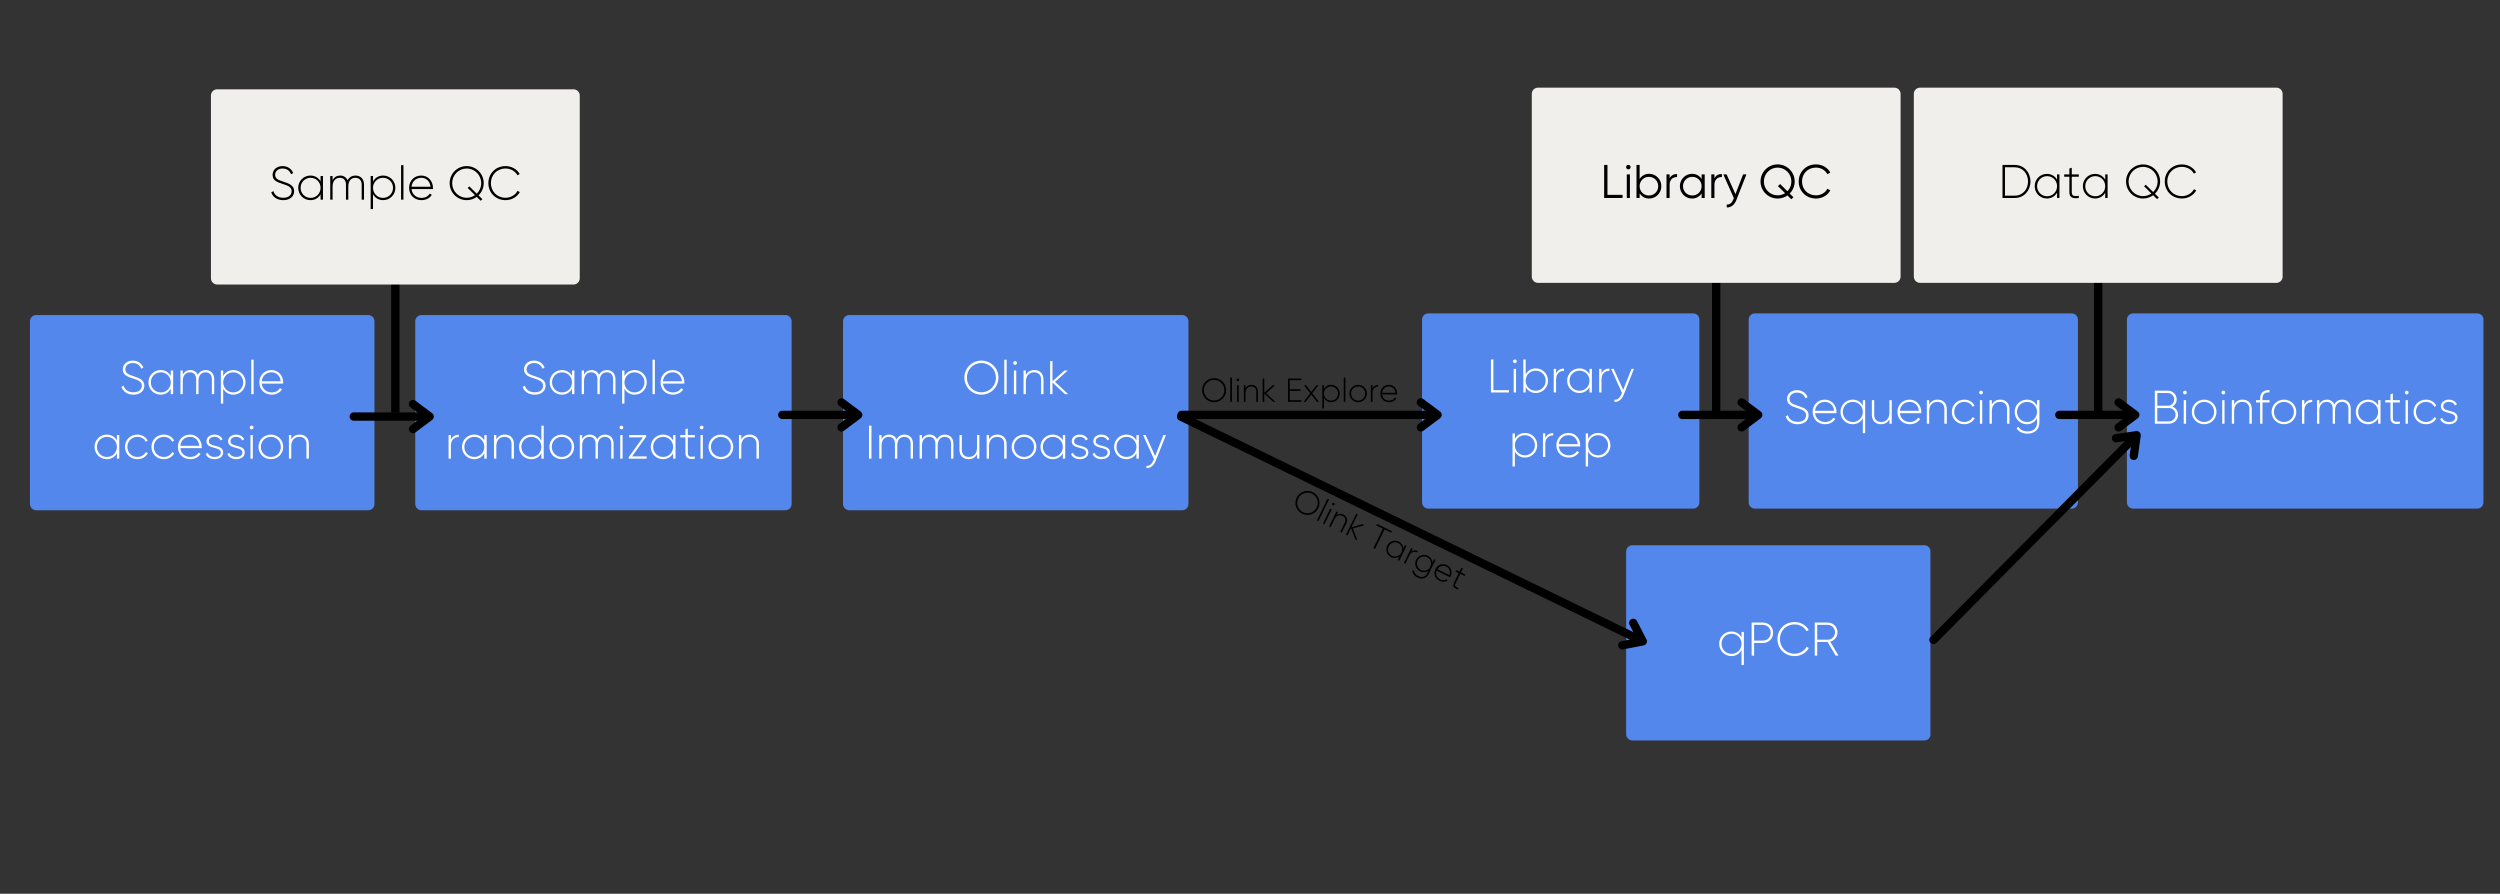 <svg xmlns="http://www.w3.org/2000/svg" xmlns:xlink="http://www.w3.org/1999/xlink" width="1200" zoomAndPan="magnify" viewBox="0 0 900 321.75" height="429" preserveAspectRatio="xMidYMid meet" version="1.0"><rect x="0" y="0" width="900" height="321.75" fill="#333333" stroke="none"/><defs><g/><clipPath id="b027d4a3e7"><path d="M 10.785 113.414 L 134.867 113.414 L 134.867 183.695 L 10.785 183.695 Z M 10.785 113.414 " clip-rule="nonzero"/></clipPath><clipPath id="07cd54b8c8"><path d="M 13.031 113.414 L 132.562 113.414 C 133.805 113.414 134.809 114.422 134.809 115.664 L 134.809 181.445 C 134.809 182.688 133.805 183.695 132.562 183.695 L 13.031 183.695 C 11.793 183.695 10.785 182.688 10.785 181.445 L 10.785 115.664 C 10.785 114.422 11.793 113.414 13.031 113.414 Z M 13.031 113.414 " clip-rule="nonzero"/></clipPath><clipPath id="11df2a8fa7"><path d="M 149.492 113.414 L 285 113.414 L 285 183.695 L 149.492 183.695 Z M 149.492 113.414 " clip-rule="nonzero"/></clipPath><clipPath id="b2db3dd0f8"><path d="M 151.742 113.414 L 282.734 113.414 C 283.977 113.414 284.984 114.422 284.984 115.664 L 284.984 181.445 C 284.984 182.688 283.977 183.695 282.734 183.695 L 151.742 183.695 C 150.5 183.695 149.492 182.688 149.492 181.445 L 149.492 115.664 C 149.492 114.422 150.5 113.414 151.742 113.414 Z M 151.742 113.414 " clip-rule="nonzero"/></clipPath><clipPath id="f7c09f47a1"><path d="M 303.484 113.414 L 427.844 113.414 L 427.844 183.695 L 303.484 183.695 Z M 303.484 113.414 " clip-rule="nonzero"/></clipPath><clipPath id="314eedf360"><path d="M 305.73 113.414 L 425.594 113.414 C 426.836 113.414 427.84 114.422 427.84 115.664 L 427.84 181.445 C 427.84 182.688 426.836 183.695 425.594 183.695 L 305.73 183.695 C 304.492 183.695 303.484 182.688 303.484 181.445 L 303.484 115.664 C 303.484 114.422 304.492 113.414 305.73 113.414 Z M 305.73 113.414 " clip-rule="nonzero"/></clipPath><clipPath id="b1ac95d0c8"><path d="M 511.938 112.82 L 611.863 112.82 L 611.863 183.098 L 511.938 183.098 Z M 511.938 112.82 " clip-rule="nonzero"/></clipPath><clipPath id="0eb2ac8100"><path d="M 514.184 112.82 L 609.527 112.82 C 610.77 112.82 611.777 113.824 611.777 115.066 L 611.777 180.848 C 611.777 182.09 610.77 183.098 609.527 183.098 L 514.184 183.098 C 512.941 183.098 511.938 182.09 511.938 180.848 L 511.938 115.066 C 511.938 113.824 512.941 112.82 514.184 112.82 Z M 514.184 112.82 " clip-rule="nonzero"/></clipPath><clipPath id="02c15b4e09"><path d="M 551.441 31.555 L 684.309 31.555 L 684.309 101.832 L 551.441 101.832 Z M 551.441 31.555 " clip-rule="nonzero"/></clipPath><clipPath id="99914592a7"><path d="M 553.688 31.555 L 681.961 31.555 C 683.203 31.555 684.211 32.559 684.211 33.801 L 684.211 99.582 C 684.211 100.824 683.203 101.832 681.961 101.832 L 553.688 101.832 C 552.445 101.832 551.441 100.824 551.441 99.582 L 551.441 33.801 C 551.441 32.559 552.445 31.555 553.688 31.555 Z M 553.688 31.555 " clip-rule="nonzero"/></clipPath><clipPath id="63e1a844c9"><path d="M 688.973 31.555 L 821.84 31.555 L 821.84 101.832 L 688.973 101.832 Z M 688.973 31.555 " clip-rule="nonzero"/></clipPath><clipPath id="7a3f227527"><path d="M 691.219 31.555 L 819.492 31.555 C 820.734 31.555 821.742 32.559 821.742 33.801 L 821.742 99.582 C 821.742 100.824 820.734 101.832 819.492 101.832 L 691.219 101.832 C 689.977 101.832 688.973 100.824 688.973 99.582 L 688.973 33.801 C 688.973 32.559 689.977 31.555 691.219 31.555 Z M 691.219 31.555 " clip-rule="nonzero"/></clipPath><clipPath id="53f0ab75c1"><path d="M 629.52 112.82 L 748.113 112.82 L 748.113 183.098 L 629.52 183.098 Z M 629.52 112.82 " clip-rule="nonzero"/></clipPath><clipPath id="bf758e0842"><path d="M 631.77 112.82 L 745.809 112.82 C 747.047 112.82 748.055 113.824 748.055 115.066 L 748.055 180.848 C 748.055 182.09 747.047 183.098 745.809 183.098 L 631.77 183.098 C 630.527 183.098 629.52 182.09 629.52 180.848 L 629.52 115.066 C 629.52 113.824 630.527 112.82 631.77 112.82 Z M 631.77 112.82 " clip-rule="nonzero"/></clipPath><clipPath id="53d8f24cfc"><path d="M 765.688 112.82 L 894.164 112.82 L 894.164 183.098 L 765.688 183.098 Z M 765.688 112.82 " clip-rule="nonzero"/></clipPath><clipPath id="9397b0b919"><path d="M 767.938 112.82 L 891.793 112.82 C 893.035 112.82 894.043 113.824 894.043 115.066 L 894.043 180.848 C 894.043 182.09 893.035 183.098 891.793 183.098 L 767.938 183.098 C 766.695 183.098 765.688 182.09 765.688 180.848 L 765.688 115.066 C 765.688 113.824 766.695 112.82 767.938 112.82 Z M 767.938 112.82 " clip-rule="nonzero"/></clipPath><clipPath id="0cc6328085"><path d="M 75.941 32.148 L 208.812 32.148 L 208.812 102.43 L 75.941 102.43 Z M 75.941 32.148 " clip-rule="nonzero"/></clipPath><clipPath id="da343b12ec"><path d="M 78.191 32.148 L 206.465 32.148 C 207.707 32.148 208.711 33.156 208.711 34.398 L 208.711 100.18 C 208.711 101.422 207.707 102.43 206.465 102.43 L 78.191 102.43 C 76.949 102.43 75.941 101.422 75.941 100.18 L 75.941 34.398 C 75.941 33.156 76.949 32.148 78.191 32.148 Z M 78.191 32.148 " clip-rule="nonzero"/></clipPath><clipPath id="c0dd99cac8"><path d="M 585.414 196.285 L 695 196.285 L 695 266.566 L 585.414 266.566 Z M 585.414 196.285 " clip-rule="nonzero"/></clipPath><clipPath id="80a9b4954d"><path d="M 587.664 196.285 L 692.754 196.285 C 693.996 196.285 695.004 197.293 695.004 198.535 L 695.004 264.316 C 695.004 265.559 693.996 266.566 692.754 266.566 L 587.664 266.566 C 586.422 266.566 585.414 265.559 585.414 264.316 L 585.414 198.535 C 585.414 197.293 586.422 196.285 587.664 196.285 Z M 587.664 196.285 " clip-rule="nonzero"/></clipPath></defs><g clip-path="url(#b027d4a3e7)"><g clip-path="url(#07cd54b8c8)"><path fill="#5487ec" d="M 10.785 113.414 L 134.867 113.414 L 134.867 183.695 L 10.785 183.695 Z M 10.785 113.414 " fill-opacity="1" fill-rule="nonzero"/></g></g><g fill="#ffffff" fill-opacity="1"><g transform="translate(42.951, 141.894)"><g><path d="M 5.109 0.188 C 7.469 0.188 9.016 -1.109 9.016 -3.078 C 9.016 -5.125 7.188 -5.797 5.078 -6.484 C 3.375 -7.047 2.172 -7.484 2.172 -8.922 C 2.172 -10.234 3.203 -11.203 4.859 -11.203 C 6.562 -11.203 7.469 -10.219 7.922 -9.156 L 8.672 -9.578 C 8.109 -10.953 6.812 -12.078 4.859 -12.078 C 2.844 -12.078 1.25 -10.844 1.25 -8.891 C 1.25 -6.812 3.047 -6.25 5.031 -5.609 C 6.844 -5.031 8.109 -4.484 8.109 -3.062 C 8.109 -1.703 7.094 -0.672 5.109 -0.672 C 3.156 -0.672 1.953 -1.641 1.547 -3.078 L 0.766 -2.609 C 1.312 -0.938 2.891 0.188 5.109 0.188 Z M 5.109 0.188 "/></g></g></g><g fill="#ffffff" fill-opacity="1"><g transform="translate(52.697, 141.894)"><g><path d="M 8.781 -8.5 L 8.781 -6.578 C 8.062 -7.844 6.766 -8.672 5.125 -8.672 C 2.719 -8.672 0.734 -6.766 0.734 -4.25 C 0.734 -1.734 2.719 0.188 5.125 0.188 C 6.766 0.188 8.062 -0.641 8.781 -1.922 L 8.781 0 L 9.641 0 L 9.641 -8.5 Z M 5.203 -0.625 C 3.172 -0.625 1.594 -2.219 1.594 -4.25 C 1.594 -6.266 3.172 -7.859 5.203 -7.859 C 7.219 -7.859 8.781 -6.266 8.781 -4.25 C 8.781 -2.219 7.219 -0.625 5.203 -0.625 Z M 5.203 -0.625 "/></g></g></g><g fill="#ffffff" fill-opacity="1"><g transform="translate(63.648, 141.894)"><g><path d="M 10.375 -8.672 C 9.234 -8.672 8.156 -8.141 7.547 -6.953 C 7.094 -8.062 6.125 -8.672 4.891 -8.672 C 3.797 -8.672 2.781 -8.203 2.156 -7.031 L 2.156 -8.5 L 1.312 -8.5 L 1.312 0 L 2.156 0 L 2.156 -4.734 C 2.156 -6.906 3.391 -7.859 4.797 -7.859 C 6.094 -7.859 6.969 -7 6.969 -5.391 L 6.969 0 L 7.812 0 L 7.812 -4.734 C 7.812 -6.906 8.938 -7.859 10.359 -7.859 C 11.688 -7.859 12.625 -7 12.625 -5.391 L 12.625 0 L 13.469 0 L 13.469 -5.391 C 13.469 -7.5 12.172 -8.672 10.375 -8.672 Z M 10.375 -8.672 "/></g></g></g><g fill="#ffffff" fill-opacity="1"><g transform="translate(78.199, 141.894)"><g><path d="M 5.812 -8.672 C 4.156 -8.672 2.859 -7.828 2.156 -6.516 L 2.156 -8.5 L 1.312 -8.5 L 1.312 3.391 L 2.156 3.391 L 2.156 -1.969 C 2.859 -0.656 4.156 0.188 5.812 0.188 C 8.234 0.188 10.203 -1.734 10.203 -4.25 C 10.203 -6.766 8.234 -8.672 5.812 -8.672 Z M 5.75 -0.625 C 3.734 -0.625 2.156 -2.219 2.156 -4.25 C 2.156 -6.266 3.734 -7.859 5.75 -7.859 C 7.781 -7.859 9.359 -6.266 9.359 -4.25 C 9.359 -2.219 7.781 -0.625 5.75 -0.625 Z M 5.75 -0.625 "/></g></g></g><g fill="#ffffff" fill-opacity="1"><g transform="translate(89.151, 141.894)"><g><path d="M 1.312 0 L 2.156 0 L 2.156 -12.406 L 1.312 -12.406 Z M 1.312 0 "/></g></g></g><g fill="#ffffff" fill-opacity="1"><g transform="translate(92.615, 141.894)"><g><path d="M 5.125 -8.672 C 2.531 -8.672 0.734 -6.75 0.734 -4.25 C 0.734 -1.688 2.578 0.188 5.203 0.188 C 6.875 0.188 8.203 -0.578 8.906 -1.734 L 8.156 -2.172 C 7.656 -1.281 6.609 -0.625 5.219 -0.625 C 3.281 -0.625 1.812 -1.891 1.609 -3.797 L 9.312 -3.797 C 9.312 -3.938 9.328 -4.078 9.328 -4.219 C 9.328 -6.531 7.719 -8.672 5.125 -8.672 Z M 5.125 -7.859 C 6.797 -7.859 8.25 -6.703 8.438 -4.641 L 1.609 -4.641 C 1.781 -6.516 3.188 -7.859 5.125 -7.859 Z M 5.125 -7.859 "/></g></g></g><g fill="#ffffff" fill-opacity="1"><g transform="translate(33.302, 165.125)"><g><path d="M 8.781 -8.5 L 8.781 -6.578 C 8.062 -7.844 6.766 -8.672 5.125 -8.672 C 2.719 -8.672 0.734 -6.766 0.734 -4.25 C 0.734 -1.734 2.719 0.188 5.125 0.188 C 6.766 0.188 8.062 -0.641 8.781 -1.922 L 8.781 0 L 9.641 0 L 9.641 -8.5 Z M 5.203 -0.625 C 3.172 -0.625 1.594 -2.219 1.594 -4.25 C 1.594 -6.266 3.172 -7.859 5.203 -7.859 C 7.219 -7.859 8.781 -6.266 8.781 -4.25 C 8.781 -2.219 7.219 -0.625 5.203 -0.625 Z M 5.203 -0.625 "/></g></g></g><g fill="#ffffff" fill-opacity="1"><g transform="translate(44.254, 165.125)"><g><path d="M 5.203 0.188 C 6.859 0.188 8.281 -0.656 8.969 -1.969 L 8.25 -2.391 C 7.688 -1.344 6.578 -0.625 5.203 -0.625 C 3.141 -0.625 1.594 -2.219 1.594 -4.25 C 1.594 -6.266 3.141 -7.859 5.203 -7.859 C 6.562 -7.859 7.719 -7.172 8.203 -6.094 L 8.906 -6.5 C 8.281 -7.828 6.859 -8.672 5.203 -8.672 C 2.625 -8.672 0.734 -6.766 0.734 -4.25 C 0.734 -1.734 2.625 0.188 5.203 0.188 Z M 5.203 0.188 "/></g></g></g><g fill="#ffffff" fill-opacity="1"><g transform="translate(53.779, 165.125)"><g><path d="M 5.203 0.188 C 6.859 0.188 8.281 -0.656 8.969 -1.969 L 8.25 -2.391 C 7.688 -1.344 6.578 -0.625 5.203 -0.625 C 3.141 -0.625 1.594 -2.219 1.594 -4.25 C 1.594 -6.266 3.141 -7.859 5.203 -7.859 C 6.562 -7.859 7.719 -7.172 8.203 -6.094 L 8.906 -6.5 C 8.281 -7.828 6.859 -8.672 5.203 -8.672 C 2.625 -8.672 0.734 -6.766 0.734 -4.25 C 0.734 -1.734 2.625 0.188 5.203 0.188 Z M 5.203 0.188 "/></g></g></g><g fill="#ffffff" fill-opacity="1"><g transform="translate(63.304, 165.125)"><g><path d="M 5.125 -8.672 C 2.531 -8.672 0.734 -6.75 0.734 -4.25 C 0.734 -1.688 2.578 0.188 5.203 0.188 C 6.875 0.188 8.203 -0.578 8.906 -1.734 L 8.156 -2.172 C 7.656 -1.281 6.609 -0.625 5.219 -0.625 C 3.281 -0.625 1.812 -1.891 1.609 -3.797 L 9.312 -3.797 C 9.312 -3.938 9.328 -4.078 9.328 -4.219 C 9.328 -6.531 7.719 -8.672 5.125 -8.672 Z M 5.125 -7.859 C 6.797 -7.859 8.25 -6.703 8.438 -4.641 L 1.609 -4.641 C 1.781 -6.516 3.188 -7.859 5.125 -7.859 Z M 5.125 -7.859 "/></g></g></g><g fill="#ffffff" fill-opacity="1"><g transform="translate(73.305, 165.125)"><g><path d="M 1.891 -6.266 C 1.891 -7.281 2.812 -7.859 3.922 -7.859 C 4.859 -7.859 5.734 -7.453 6.094 -6.578 L 6.812 -6.984 C 6.359 -8.016 5.297 -8.672 3.922 -8.672 C 2.188 -8.672 1.031 -7.609 1.031 -6.266 C 1.031 -3.203 6.188 -4.531 6.188 -2.219 C 6.188 -1.156 5.188 -0.625 3.984 -0.625 C 2.719 -0.625 1.797 -1.203 1.5 -2.125 L 0.766 -1.703 C 1.172 -0.609 2.297 0.188 3.984 0.188 C 5.812 0.188 7.031 -0.828 7.031 -2.219 C 7.031 -5.328 1.891 -3.984 1.891 -6.266 Z M 1.891 -6.266 "/></g></g></g><g fill="#ffffff" fill-opacity="1"><g transform="translate(81.081, 165.125)"><g><path d="M 1.891 -6.266 C 1.891 -7.281 2.812 -7.859 3.922 -7.859 C 4.859 -7.859 5.734 -7.453 6.094 -6.578 L 6.812 -6.984 C 6.359 -8.016 5.297 -8.672 3.922 -8.672 C 2.188 -8.672 1.031 -7.609 1.031 -6.266 C 1.031 -3.203 6.188 -4.531 6.188 -2.219 C 6.188 -1.156 5.188 -0.625 3.984 -0.625 C 2.719 -0.625 1.797 -1.203 1.5 -2.125 L 0.766 -1.703 C 1.172 -0.609 2.297 0.188 3.984 0.188 C 5.812 0.188 7.031 -0.828 7.031 -2.219 C 7.031 -5.328 1.891 -3.984 1.891 -6.266 Z M 1.891 -6.266 "/></g></g></g><g fill="#ffffff" fill-opacity="1"><g transform="translate(88.858, 165.125)"><g><path d="M 1.734 -10.547 C 2.109 -10.547 2.406 -10.859 2.406 -11.234 C 2.406 -11.578 2.109 -11.891 1.734 -11.891 C 1.359 -11.891 1.047 -11.578 1.047 -11.234 C 1.047 -10.859 1.359 -10.547 1.734 -10.547 Z M 1.312 0 L 2.156 0 L 2.156 -8.5 L 1.312 -8.5 Z M 1.312 0 "/></g></g></g><g fill="#ffffff" fill-opacity="1"><g transform="translate(92.321, 165.125)"><g><path d="M 5.203 0.188 C 7.656 0.188 9.641 -1.734 9.641 -4.25 C 9.641 -6.766 7.656 -8.672 5.203 -8.672 C 2.719 -8.672 0.734 -6.766 0.734 -4.25 C 0.734 -1.734 2.719 0.188 5.203 0.188 Z M 5.203 -0.625 C 3.172 -0.625 1.594 -2.219 1.594 -4.25 C 1.594 -6.266 3.172 -7.859 5.203 -7.859 C 7.219 -7.859 8.781 -6.266 8.781 -4.25 C 8.781 -2.219 7.219 -0.625 5.203 -0.625 Z M 5.203 -0.625 "/></g></g></g><g fill="#ffffff" fill-opacity="1"><g transform="translate(102.695, 165.125)"><g><path d="M 5.203 -8.672 C 3.891 -8.672 2.797 -8.141 2.156 -6.875 L 2.156 -8.5 L 1.312 -8.5 L 1.312 0 L 2.156 0 L 2.156 -4.484 C 2.156 -6.781 3.469 -7.859 5.125 -7.859 C 6.719 -7.859 7.625 -6.844 7.625 -5.281 L 7.625 0 L 8.5 0 L 8.5 -5.281 C 8.5 -7.344 7.219 -8.672 5.203 -8.672 Z M 5.203 -8.672 "/></g></g></g><g clip-path="url(#11df2a8fa7)"><g clip-path="url(#b2db3dd0f8)"><path fill="#5487ec" d="M 149.492 113.414 L 285.105 113.414 L 285.105 183.695 L 149.492 183.695 Z M 149.492 113.414 " fill-opacity="1" fill-rule="nonzero"/></g></g><g fill="#ffffff" fill-opacity="1"><g transform="translate(187.397, 141.894)"><g><path d="M 5.109 0.188 C 7.469 0.188 9.016 -1.109 9.016 -3.078 C 9.016 -5.125 7.188 -5.797 5.078 -6.484 C 3.375 -7.047 2.172 -7.484 2.172 -8.922 C 2.172 -10.234 3.203 -11.203 4.859 -11.203 C 6.562 -11.203 7.469 -10.219 7.922 -9.156 L 8.672 -9.578 C 8.109 -10.953 6.812 -12.078 4.859 -12.078 C 2.844 -12.078 1.25 -10.844 1.25 -8.891 C 1.25 -6.812 3.047 -6.25 5.031 -5.609 C 6.844 -5.031 8.109 -4.484 8.109 -3.062 C 8.109 -1.703 7.094 -0.672 5.109 -0.672 C 3.156 -0.672 1.953 -1.641 1.547 -3.078 L 0.766 -2.609 C 1.312 -0.938 2.891 0.188 5.109 0.188 Z M 5.109 0.188 "/></g></g></g><g fill="#ffffff" fill-opacity="1"><g transform="translate(197.143, 141.894)"><g><path d="M 8.781 -8.5 L 8.781 -6.578 C 8.062 -7.844 6.766 -8.672 5.125 -8.672 C 2.719 -8.672 0.734 -6.766 0.734 -4.25 C 0.734 -1.734 2.719 0.188 5.125 0.188 C 6.766 0.188 8.062 -0.641 8.781 -1.922 L 8.781 0 L 9.641 0 L 9.641 -8.5 Z M 5.203 -0.625 C 3.172 -0.625 1.594 -2.219 1.594 -4.25 C 1.594 -6.266 3.172 -7.859 5.203 -7.859 C 7.219 -7.859 8.781 -6.266 8.781 -4.25 C 8.781 -2.219 7.219 -0.625 5.203 -0.625 Z M 5.203 -0.625 "/></g></g></g><g fill="#ffffff" fill-opacity="1"><g transform="translate(208.094, 141.894)"><g><path d="M 10.375 -8.672 C 9.234 -8.672 8.156 -8.141 7.547 -6.953 C 7.094 -8.062 6.125 -8.672 4.891 -8.672 C 3.797 -8.672 2.781 -8.203 2.156 -7.031 L 2.156 -8.5 L 1.312 -8.5 L 1.312 0 L 2.156 0 L 2.156 -4.734 C 2.156 -6.906 3.391 -7.859 4.797 -7.859 C 6.094 -7.859 6.969 -7 6.969 -5.391 L 6.969 0 L 7.812 0 L 7.812 -4.734 C 7.812 -6.906 8.938 -7.859 10.359 -7.859 C 11.688 -7.859 12.625 -7 12.625 -5.391 L 12.625 0 L 13.469 0 L 13.469 -5.391 C 13.469 -7.5 12.172 -8.672 10.375 -8.672 Z M 10.375 -8.672 "/></g></g></g><g fill="#ffffff" fill-opacity="1"><g transform="translate(222.645, 141.894)"><g><path d="M 5.812 -8.672 C 4.156 -8.672 2.859 -7.828 2.156 -6.516 L 2.156 -8.5 L 1.312 -8.5 L 1.312 3.391 L 2.156 3.391 L 2.156 -1.969 C 2.859 -0.656 4.156 0.188 5.812 0.188 C 8.234 0.188 10.203 -1.734 10.203 -4.25 C 10.203 -6.766 8.234 -8.672 5.812 -8.672 Z M 5.75 -0.625 C 3.734 -0.625 2.156 -2.219 2.156 -4.25 C 2.156 -6.266 3.734 -7.859 5.75 -7.859 C 7.781 -7.859 9.359 -6.266 9.359 -4.25 C 9.359 -2.219 7.781 -0.625 5.75 -0.625 Z M 5.75 -0.625 "/></g></g></g><g fill="#ffffff" fill-opacity="1"><g transform="translate(233.597, 141.894)"><g><path d="M 1.312 0 L 2.156 0 L 2.156 -12.406 L 1.312 -12.406 Z M 1.312 0 "/></g></g></g><g fill="#ffffff" fill-opacity="1"><g transform="translate(237.06, 141.894)"><g><path d="M 5.125 -8.672 C 2.531 -8.672 0.734 -6.75 0.734 -4.25 C 0.734 -1.688 2.578 0.188 5.203 0.188 C 6.875 0.188 8.203 -0.578 8.906 -1.734 L 8.156 -2.172 C 7.656 -1.281 6.609 -0.625 5.219 -0.625 C 3.281 -0.625 1.812 -1.891 1.609 -3.797 L 9.312 -3.797 C 9.312 -3.938 9.328 -4.078 9.328 -4.219 C 9.328 -6.531 7.719 -8.672 5.125 -8.672 Z M 5.125 -7.859 C 6.797 -7.859 8.25 -6.703 8.438 -4.641 L 1.609 -4.641 C 1.781 -6.516 3.188 -7.859 5.125 -7.859 Z M 5.125 -7.859 "/></g></g></g><g fill="#ffffff" fill-opacity="1"><g transform="translate(160.172, 165.125)"><g><path d="M 2.156 -6.828 L 2.156 -8.5 L 1.312 -8.5 L 1.312 0 L 2.156 0 L 2.156 -4.719 C 2.156 -6.891 3.531 -7.797 5 -7.797 L 5 -8.609 C 3.844 -8.609 2.734 -8.172 2.156 -6.828 Z M 2.156 -6.828 "/></g></g></g><g fill="#ffffff" fill-opacity="1"><g transform="translate(165.571, 165.125)"><g><path d="M 8.781 -8.5 L 8.781 -6.578 C 8.062 -7.844 6.766 -8.672 5.125 -8.672 C 2.719 -8.672 0.734 -6.766 0.734 -4.25 C 0.734 -1.734 2.719 0.188 5.125 0.188 C 6.766 0.188 8.062 -0.641 8.781 -1.922 L 8.781 0 L 9.641 0 L 9.641 -8.5 Z M 5.203 -0.625 C 3.172 -0.625 1.594 -2.219 1.594 -4.25 C 1.594 -6.266 3.172 -7.859 5.203 -7.859 C 7.219 -7.859 8.781 -6.266 8.781 -4.25 C 8.781 -2.219 7.219 -0.625 5.203 -0.625 Z M 5.203 -0.625 "/></g></g></g><g fill="#ffffff" fill-opacity="1"><g transform="translate(176.523, 165.125)"><g><path d="M 5.203 -8.672 C 3.891 -8.672 2.797 -8.141 2.156 -6.875 L 2.156 -8.5 L 1.312 -8.5 L 1.312 0 L 2.156 0 L 2.156 -4.484 C 2.156 -6.781 3.469 -7.859 5.125 -7.859 C 6.719 -7.859 7.625 -6.844 7.625 -5.281 L 7.625 0 L 8.5 0 L 8.5 -5.281 C 8.5 -7.344 7.219 -8.672 5.203 -8.672 Z M 5.203 -8.672 "/></g></g></g><g fill="#ffffff" fill-opacity="1"><g transform="translate(186.099, 165.125)"><g><path d="M 8.797 -11.891 L 8.797 -6.516 C 8.109 -7.828 6.797 -8.672 5.141 -8.672 C 2.719 -8.672 0.75 -6.766 0.75 -4.25 C 0.75 -1.734 2.719 0.188 5.141 0.188 C 6.797 0.188 8.109 -0.656 8.797 -1.969 L 8.797 0 L 9.641 0 L 9.641 -11.891 Z M 5.203 -0.625 C 3.172 -0.625 1.594 -2.219 1.594 -4.25 C 1.594 -6.266 3.172 -7.859 5.203 -7.859 C 7.219 -7.859 8.797 -6.266 8.797 -4.25 C 8.797 -2.219 7.219 -0.625 5.203 -0.625 Z M 5.203 -0.625 "/></g></g></g><g fill="#ffffff" fill-opacity="1"><g transform="translate(197.05, 165.125)"><g><path d="M 5.203 0.188 C 7.656 0.188 9.641 -1.734 9.641 -4.25 C 9.641 -6.766 7.656 -8.672 5.203 -8.672 C 2.719 -8.672 0.734 -6.766 0.734 -4.25 C 0.734 -1.734 2.719 0.188 5.203 0.188 Z M 5.203 -0.625 C 3.172 -0.625 1.594 -2.219 1.594 -4.25 C 1.594 -6.266 3.172 -7.859 5.203 -7.859 C 7.219 -7.859 8.781 -6.266 8.781 -4.25 C 8.781 -2.219 7.219 -0.625 5.203 -0.625 Z M 5.203 -0.625 "/></g></g></g><g fill="#ffffff" fill-opacity="1"><g transform="translate(207.424, 165.125)"><g><path d="M 10.375 -8.672 C 9.234 -8.672 8.156 -8.141 7.547 -6.953 C 7.094 -8.062 6.125 -8.672 4.891 -8.672 C 3.797 -8.672 2.781 -8.203 2.156 -7.031 L 2.156 -8.5 L 1.312 -8.5 L 1.312 0 L 2.156 0 L 2.156 -4.734 C 2.156 -6.906 3.391 -7.859 4.797 -7.859 C 6.094 -7.859 6.969 -7 6.969 -5.391 L 6.969 0 L 7.812 0 L 7.812 -4.734 C 7.812 -6.906 8.938 -7.859 10.359 -7.859 C 11.688 -7.859 12.625 -7 12.625 -5.391 L 12.625 0 L 13.469 0 L 13.469 -5.391 C 13.469 -7.5 12.172 -8.672 10.375 -8.672 Z M 10.375 -8.672 "/></g></g></g><g fill="#ffffff" fill-opacity="1"><g transform="translate(221.975, 165.125)"><g><path d="M 1.734 -10.547 C 2.109 -10.547 2.406 -10.859 2.406 -11.234 C 2.406 -11.578 2.109 -11.891 1.734 -11.891 C 1.359 -11.891 1.047 -11.578 1.047 -11.234 C 1.047 -10.859 1.359 -10.547 1.734 -10.547 Z M 1.312 0 L 2.156 0 L 2.156 -8.5 L 1.312 -8.5 Z M 1.312 0 "/></g></g></g><g fill="#ffffff" fill-opacity="1"><g transform="translate(225.439, 165.125)"><g><path d="M 2.109 -0.828 L 7.188 -7.938 L 7.188 -8.5 L 1.062 -8.5 L 1.062 -7.656 L 6 -7.656 L 0.906 -0.562 L 0.906 0 L 7.359 0 L 7.359 -0.828 Z M 2.109 -0.828 "/></g></g></g><g fill="#ffffff" fill-opacity="1"><g transform="translate(233.538, 165.125)"><g><path d="M 8.781 -8.5 L 8.781 -6.578 C 8.062 -7.844 6.766 -8.672 5.125 -8.672 C 2.719 -8.672 0.734 -6.766 0.734 -4.25 C 0.734 -1.734 2.719 0.188 5.125 0.188 C 6.766 0.188 8.062 -0.641 8.781 -1.922 L 8.781 0 L 9.641 0 L 9.641 -8.5 Z M 5.203 -0.625 C 3.172 -0.625 1.594 -2.219 1.594 -4.25 C 1.594 -6.266 3.172 -7.859 5.203 -7.859 C 7.219 -7.859 8.781 -6.266 8.781 -4.25 C 8.781 -2.219 7.219 -0.625 5.203 -0.625 Z M 5.203 -0.625 "/></g></g></g><g fill="#ffffff" fill-opacity="1"><g transform="translate(244.49, 165.125)"><g><path d="M 5.656 -7.656 L 5.656 -8.5 L 3.125 -8.5 L 3.125 -10.875 L 2.266 -10.609 L 2.266 -8.5 L 0.391 -8.5 L 0.391 -7.656 L 2.266 -7.656 L 2.266 -2.141 C 2.266 -0.203 3.438 0.344 5.656 0 L 5.656 -0.766 C 3.922 -0.609 3.125 -0.641 3.125 -2.141 L 3.125 -7.656 Z M 5.656 -7.656 "/></g></g></g><g fill="#ffffff" fill-opacity="1"><g transform="translate(250.874, 165.125)"><g><path d="M 1.734 -10.547 C 2.109 -10.547 2.406 -10.859 2.406 -11.234 C 2.406 -11.578 2.109 -11.891 1.734 -11.891 C 1.359 -11.891 1.047 -11.578 1.047 -11.234 C 1.047 -10.859 1.359 -10.547 1.734 -10.547 Z M 1.312 0 L 2.156 0 L 2.156 -8.5 L 1.312 -8.5 Z M 1.312 0 "/></g></g></g><g fill="#ffffff" fill-opacity="1"><g transform="translate(254.337, 165.125)"><g><path d="M 5.203 0.188 C 7.656 0.188 9.641 -1.734 9.641 -4.25 C 9.641 -6.766 7.656 -8.672 5.203 -8.672 C 2.719 -8.672 0.734 -6.766 0.734 -4.25 C 0.734 -1.734 2.719 0.188 5.203 0.188 Z M 5.203 -0.625 C 3.172 -0.625 1.594 -2.219 1.594 -4.25 C 1.594 -6.266 3.172 -7.859 5.203 -7.859 C 7.219 -7.859 8.781 -6.266 8.781 -4.25 C 8.781 -2.219 7.219 -0.625 5.203 -0.625 Z M 5.203 -0.625 "/></g></g></g><g fill="#ffffff" fill-opacity="1"><g transform="translate(264.711, 165.125)"><g><path d="M 5.203 -8.672 C 3.891 -8.672 2.797 -8.141 2.156 -6.875 L 2.156 -8.5 L 1.312 -8.5 L 1.312 0 L 2.156 0 L 2.156 -4.484 C 2.156 -6.781 3.469 -7.859 5.125 -7.859 C 6.719 -7.859 7.625 -6.844 7.625 -5.281 L 7.625 0 L 8.5 0 L 8.5 -5.281 C 8.5 -7.344 7.219 -8.672 5.203 -8.672 Z M 5.203 -8.672 "/></g></g></g><g clip-path="url(#f7c09f47a1)"><g clip-path="url(#314eedf360)"><path fill="#5487ec" d="M 303.484 113.414 L 427.844 113.414 L 427.844 183.695 L 303.484 183.695 Z M 303.484 113.414 " fill-opacity="1" fill-rule="nonzero"/></g></g><g fill="#ffffff" fill-opacity="1"><g transform="translate(346.377, 141.894)"><g><path d="M 6.922 0.188 C 10.359 0.188 13.062 -2.547 13.062 -5.938 C 13.062 -9.344 10.359 -12.078 6.922 -12.078 C 3.5 -12.078 0.797 -9.344 0.797 -5.938 C 0.797 -2.547 3.5 0.188 6.922 0.188 Z M 6.922 -0.672 C 3.984 -0.672 1.703 -3.016 1.703 -5.938 C 1.703 -8.859 3.984 -11.203 6.922 -11.203 C 9.875 -11.203 12.156 -8.859 12.156 -5.938 C 12.156 -3.016 9.875 -0.672 6.922 -0.672 Z M 6.922 -0.672 "/></g></g></g><g fill="#ffffff" fill-opacity="1"><g transform="translate(360.231, 141.894)"><g><path d="M 1.312 0 L 2.156 0 L 2.156 -12.406 L 1.312 -12.406 Z M 1.312 0 "/></g></g></g><g fill="#ffffff" fill-opacity="1"><g transform="translate(363.695, 141.894)"><g><path d="M 1.734 -10.547 C 2.109 -10.547 2.406 -10.859 2.406 -11.234 C 2.406 -11.578 2.109 -11.891 1.734 -11.891 C 1.359 -11.891 1.047 -11.578 1.047 -11.234 C 1.047 -10.859 1.359 -10.547 1.734 -10.547 Z M 1.312 0 L 2.156 0 L 2.156 -8.5 L 1.312 -8.5 Z M 1.312 0 "/></g></g></g><g fill="#ffffff" fill-opacity="1"><g transform="translate(367.159, 141.894)"><g><path d="M 5.203 -8.672 C 3.891 -8.672 2.797 -8.141 2.156 -6.875 L 2.156 -8.5 L 1.312 -8.5 L 1.312 0 L 2.156 0 L 2.156 -4.484 C 2.156 -6.781 3.469 -7.859 5.125 -7.859 C 6.719 -7.859 7.625 -6.844 7.625 -5.281 L 7.625 0 L 8.5 0 L 8.5 -5.281 C 8.5 -7.344 7.219 -8.672 5.203 -8.672 Z M 5.203 -8.672 "/></g></g></g><g fill="#ffffff" fill-opacity="1"><g transform="translate(376.735, 141.894)"><g><path d="M 7.812 0 L 3.078 -4.422 L 7.641 -8.5 L 6.453 -8.5 L 2.156 -4.641 L 2.156 -11.891 L 1.312 -11.891 L 1.312 0 L 2.156 0 L 2.156 -4.172 L 6.656 0 Z M 7.812 0 "/></g></g></g><g fill="#ffffff" fill-opacity="1"><g transform="translate(311.353, 165.125)"><g><path d="M 1.484 -11.891 L 1.484 0 L 2.375 0 L 2.375 -11.891 Z M 1.484 -11.891 "/></g></g></g><g fill="#ffffff" fill-opacity="1"><g transform="translate(315.207, 165.125)"><g><path d="M 10.375 -8.672 C 9.234 -8.672 8.156 -8.141 7.547 -6.953 C 7.094 -8.062 6.125 -8.672 4.891 -8.672 C 3.797 -8.672 2.781 -8.203 2.156 -7.031 L 2.156 -8.5 L 1.312 -8.5 L 1.312 0 L 2.156 0 L 2.156 -4.734 C 2.156 -6.906 3.391 -7.859 4.797 -7.859 C 6.094 -7.859 6.969 -7 6.969 -5.391 L 6.969 0 L 7.812 0 L 7.812 -4.734 C 7.812 -6.906 8.938 -7.859 10.359 -7.859 C 11.688 -7.859 12.625 -7 12.625 -5.391 L 12.625 0 L 13.469 0 L 13.469 -5.391 C 13.469 -7.5 12.172 -8.672 10.375 -8.672 Z M 10.375 -8.672 "/></g></g></g><g fill="#ffffff" fill-opacity="1"><g transform="translate(329.758, 165.125)"><g><path d="M 10.375 -8.672 C 9.234 -8.672 8.156 -8.141 7.547 -6.953 C 7.094 -8.062 6.125 -8.672 4.891 -8.672 C 3.797 -8.672 2.781 -8.203 2.156 -7.031 L 2.156 -8.5 L 1.312 -8.5 L 1.312 0 L 2.156 0 L 2.156 -4.734 C 2.156 -6.906 3.391 -7.859 4.797 -7.859 C 6.094 -7.859 6.969 -7 6.969 -5.391 L 6.969 0 L 7.812 0 L 7.812 -4.734 C 7.812 -6.906 8.938 -7.859 10.359 -7.859 C 11.688 -7.859 12.625 -7 12.625 -5.391 L 12.625 0 L 13.469 0 L 13.469 -5.391 C 13.469 -7.5 12.172 -8.672 10.375 -8.672 Z M 10.375 -8.672 "/></g></g></g><g fill="#ffffff" fill-opacity="1"><g transform="translate(344.309, 165.125)"><g><path d="M 7.422 -8.5 L 7.422 -4.016 C 7.422 -1.719 6.109 -0.625 4.453 -0.625 C 2.859 -0.625 1.953 -1.641 1.953 -3.203 L 1.953 -8.5 L 1.094 -8.5 L 1.094 -3.203 C 1.094 -1.156 2.359 0.188 4.375 0.188 C 5.688 0.188 6.781 -0.359 7.422 -1.609 L 7.422 0 L 8.266 0 L 8.266 -8.5 Z M 7.422 -8.5 "/></g></g></g><g fill="#ffffff" fill-opacity="1"><g transform="translate(353.885, 165.125)"><g><path d="M 5.203 -8.672 C 3.891 -8.672 2.797 -8.141 2.156 -6.875 L 2.156 -8.5 L 1.312 -8.5 L 1.312 0 L 2.156 0 L 2.156 -4.484 C 2.156 -6.781 3.469 -7.859 5.125 -7.859 C 6.719 -7.859 7.625 -6.844 7.625 -5.281 L 7.625 0 L 8.5 0 L 8.5 -5.281 C 8.5 -7.344 7.219 -8.672 5.203 -8.672 Z M 5.203 -8.672 "/></g></g></g><g fill="#ffffff" fill-opacity="1"><g transform="translate(363.461, 165.125)"><g><path d="M 5.203 0.188 C 7.656 0.188 9.641 -1.734 9.641 -4.25 C 9.641 -6.766 7.656 -8.672 5.203 -8.672 C 2.719 -8.672 0.734 -6.766 0.734 -4.25 C 0.734 -1.734 2.719 0.188 5.203 0.188 Z M 5.203 -0.625 C 3.172 -0.625 1.594 -2.219 1.594 -4.25 C 1.594 -6.266 3.172 -7.859 5.203 -7.859 C 7.219 -7.859 8.781 -6.266 8.781 -4.25 C 8.781 -2.219 7.219 -0.625 5.203 -0.625 Z M 5.203 -0.625 "/></g></g></g><g fill="#ffffff" fill-opacity="1"><g transform="translate(373.836, 165.125)"><g><path d="M 8.781 -8.5 L 8.781 -6.578 C 8.062 -7.844 6.766 -8.672 5.125 -8.672 C 2.719 -8.672 0.734 -6.766 0.734 -4.25 C 0.734 -1.734 2.719 0.188 5.125 0.188 C 6.766 0.188 8.062 -0.641 8.781 -1.922 L 8.781 0 L 9.641 0 L 9.641 -8.5 Z M 5.203 -0.625 C 3.172 -0.625 1.594 -2.219 1.594 -4.25 C 1.594 -6.266 3.172 -7.859 5.203 -7.859 C 7.219 -7.859 8.781 -6.266 8.781 -4.25 C 8.781 -2.219 7.219 -0.625 5.203 -0.625 Z M 5.203 -0.625 "/></g></g></g><g fill="#ffffff" fill-opacity="1"><g transform="translate(384.787, 165.125)"><g><path d="M 1.891 -6.266 C 1.891 -7.281 2.812 -7.859 3.922 -7.859 C 4.859 -7.859 5.734 -7.453 6.094 -6.578 L 6.812 -6.984 C 6.359 -8.016 5.297 -8.672 3.922 -8.672 C 2.188 -8.672 1.031 -7.609 1.031 -6.266 C 1.031 -3.203 6.188 -4.531 6.188 -2.219 C 6.188 -1.156 5.188 -0.625 3.984 -0.625 C 2.719 -0.625 1.797 -1.203 1.5 -2.125 L 0.766 -1.703 C 1.172 -0.609 2.297 0.188 3.984 0.188 C 5.812 0.188 7.031 -0.828 7.031 -2.219 C 7.031 -5.328 1.891 -3.984 1.891 -6.266 Z M 1.891 -6.266 "/></g></g></g><g fill="#ffffff" fill-opacity="1"><g transform="translate(392.563, 165.125)"><g><path d="M 1.891 -6.266 C 1.891 -7.281 2.812 -7.859 3.922 -7.859 C 4.859 -7.859 5.734 -7.453 6.094 -6.578 L 6.812 -6.984 C 6.359 -8.016 5.297 -8.672 3.922 -8.672 C 2.188 -8.672 1.031 -7.609 1.031 -6.266 C 1.031 -3.203 6.188 -4.531 6.188 -2.219 C 6.188 -1.156 5.188 -0.625 3.984 -0.625 C 2.719 -0.625 1.797 -1.203 1.5 -2.125 L 0.766 -1.703 C 1.172 -0.609 2.297 0.188 3.984 0.188 C 5.812 0.188 7.031 -0.828 7.031 -2.219 C 7.031 -5.328 1.891 -3.984 1.891 -6.266 Z M 1.891 -6.266 "/></g></g></g><g fill="#ffffff" fill-opacity="1"><g transform="translate(400.34, 165.125)"><g><path d="M 8.781 -8.5 L 8.781 -6.578 C 8.062 -7.844 6.766 -8.672 5.125 -8.672 C 2.719 -8.672 0.734 -6.766 0.734 -4.25 C 0.734 -1.734 2.719 0.188 5.125 0.188 C 6.766 0.188 8.062 -0.641 8.781 -1.922 L 8.781 0 L 9.641 0 L 9.641 -8.5 Z M 5.203 -0.625 C 3.172 -0.625 1.594 -2.219 1.594 -4.25 C 1.594 -6.266 3.172 -7.859 5.203 -7.859 C 7.219 -7.859 8.781 -6.266 8.781 -4.25 C 8.781 -2.219 7.219 -0.625 5.203 -0.625 Z M 5.203 -0.625 "/></g></g></g><g fill="#ffffff" fill-opacity="1"><g transform="translate(411.291, 165.125)"><g><path d="M 7.531 -8.5 L 4.562 -0.938 L 1.141 -8.5 L 0.219 -8.5 L 4.125 0.156 L 3.938 0.609 C 3.406 1.844 2.547 2.703 1.406 2.594 L 1.406 3.391 C 2.875 3.516 4.125 2.406 4.766 0.781 L 8.438 -8.5 Z M 7.531 -8.5 "/></g></g></g><g clip-path="url(#b1ac95d0c8)"><g clip-path="url(#0eb2ac8100)"><path fill="#5487ec" d="M 511.938 112.82 L 611.863 112.82 L 611.863 183.098 L 511.938 183.098 Z M 511.938 112.82 " fill-opacity="1" fill-rule="nonzero"/></g></g><g fill="#ffffff" fill-opacity="1"><g transform="translate(535.25, 141.297)"><g><path d="M 2.375 -0.844 L 2.375 -11.891 L 1.484 -11.891 L 1.484 0 L 7.984 0 L 7.984 -0.844 Z M 2.375 -0.844 "/></g></g></g><g fill="#ffffff" fill-opacity="1"><g transform="translate(543.62, 141.297)"><g><path d="M 1.734 -10.547 C 2.109 -10.547 2.406 -10.859 2.406 -11.234 C 2.406 -11.578 2.109 -11.891 1.734 -11.891 C 1.359 -11.891 1.047 -11.578 1.047 -11.234 C 1.047 -10.859 1.359 -10.547 1.734 -10.547 Z M 1.312 0 L 2.156 0 L 2.156 -8.5 L 1.312 -8.5 Z M 1.312 0 "/></g></g></g><g fill="#ffffff" fill-opacity="1"><g transform="translate(547.084, 141.297)"><g><path d="M 5.812 -8.672 C 4.156 -8.672 2.859 -7.828 2.156 -6.516 L 2.156 -11.891 L 1.312 -11.891 L 1.312 0 L 2.156 0 L 2.156 -1.969 C 2.859 -0.656 4.156 0.188 5.812 0.188 C 8.234 0.188 10.203 -1.734 10.203 -4.25 C 10.203 -6.766 8.234 -8.672 5.812 -8.672 Z M 5.75 -0.625 C 3.734 -0.625 2.156 -2.219 2.156 -4.25 C 2.156 -6.266 3.734 -7.859 5.75 -7.859 C 7.781 -7.859 9.359 -6.266 9.359 -4.25 C 9.359 -2.219 7.781 -0.625 5.75 -0.625 Z M 5.75 -0.625 "/></g></g></g><g fill="#ffffff" fill-opacity="1"><g transform="translate(558.036, 141.297)"><g><path d="M 2.156 -6.828 L 2.156 -8.5 L 1.312 -8.5 L 1.312 0 L 2.156 0 L 2.156 -4.719 C 2.156 -6.891 3.531 -7.797 5 -7.797 L 5 -8.609 C 3.844 -8.609 2.734 -8.172 2.156 -6.828 Z M 2.156 -6.828 "/></g></g></g><g fill="#ffffff" fill-opacity="1"><g transform="translate(563.435, 141.297)"><g><path d="M 8.781 -8.5 L 8.781 -6.578 C 8.062 -7.844 6.766 -8.672 5.125 -8.672 C 2.719 -8.672 0.734 -6.766 0.734 -4.25 C 0.734 -1.734 2.719 0.188 5.125 0.188 C 6.766 0.188 8.062 -0.641 8.781 -1.922 L 8.781 0 L 9.641 0 L 9.641 -8.5 Z M 5.203 -0.625 C 3.172 -0.625 1.594 -2.219 1.594 -4.25 C 1.594 -6.266 3.172 -7.859 5.203 -7.859 C 7.219 -7.859 8.781 -6.266 8.781 -4.25 C 8.781 -2.219 7.219 -0.625 5.203 -0.625 Z M 5.203 -0.625 "/></g></g></g><g fill="#ffffff" fill-opacity="1"><g transform="translate(574.386, 141.297)"><g><path d="M 2.156 -6.828 L 2.156 -8.5 L 1.312 -8.5 L 1.312 0 L 2.156 0 L 2.156 -4.719 C 2.156 -6.891 3.531 -7.797 5 -7.797 L 5 -8.609 C 3.844 -8.609 2.734 -8.172 2.156 -6.828 Z M 2.156 -6.828 "/></g></g></g><g fill="#ffffff" fill-opacity="1"><g transform="translate(579.786, 141.297)"><g><path d="M 7.531 -8.5 L 4.562 -0.938 L 1.141 -8.5 L 0.219 -8.5 L 4.125 0.156 L 3.938 0.609 C 3.406 1.844 2.547 2.703 1.406 2.594 L 1.406 3.391 C 2.875 3.516 4.125 2.406 4.766 0.781 L 8.438 -8.5 Z M 7.531 -8.5 "/></g></g></g><g fill="#ffffff" fill-opacity="1"><g transform="translate(543.201, 164.529)"><g><path d="M 5.812 -8.672 C 4.156 -8.672 2.859 -7.828 2.156 -6.516 L 2.156 -8.5 L 1.312 -8.5 L 1.312 3.391 L 2.156 3.391 L 2.156 -1.969 C 2.859 -0.656 4.156 0.188 5.812 0.188 C 8.234 0.188 10.203 -1.734 10.203 -4.25 C 10.203 -6.766 8.234 -8.672 5.812 -8.672 Z M 5.75 -0.625 C 3.734 -0.625 2.156 -2.219 2.156 -4.25 C 2.156 -6.266 3.734 -7.859 5.75 -7.859 C 7.781 -7.859 9.359 -6.266 9.359 -4.25 C 9.359 -2.219 7.781 -0.625 5.75 -0.625 Z M 5.75 -0.625 "/></g></g></g><g fill="#ffffff" fill-opacity="1"><g transform="translate(554.152, 164.529)"><g><path d="M 2.156 -6.828 L 2.156 -8.5 L 1.312 -8.5 L 1.312 0 L 2.156 0 L 2.156 -4.719 C 2.156 -6.891 3.531 -7.797 5 -7.797 L 5 -8.609 C 3.844 -8.609 2.734 -8.172 2.156 -6.828 Z M 2.156 -6.828 "/></g></g></g><g fill="#ffffff" fill-opacity="1"><g transform="translate(559.551, 164.529)"><g><path d="M 5.125 -8.672 C 2.531 -8.672 0.734 -6.75 0.734 -4.25 C 0.734 -1.688 2.578 0.188 5.203 0.188 C 6.875 0.188 8.203 -0.578 8.906 -1.734 L 8.156 -2.172 C 7.656 -1.281 6.609 -0.625 5.219 -0.625 C 3.281 -0.625 1.812 -1.891 1.609 -3.797 L 9.312 -3.797 C 9.312 -3.938 9.328 -4.078 9.328 -4.219 C 9.328 -6.531 7.719 -8.672 5.125 -8.672 Z M 5.125 -7.859 C 6.797 -7.859 8.25 -6.703 8.438 -4.641 L 1.609 -4.641 C 1.781 -6.516 3.188 -7.859 5.125 -7.859 Z M 5.125 -7.859 "/></g></g></g><g fill="#ffffff" fill-opacity="1"><g transform="translate(569.552, 164.529)"><g><path d="M 5.812 -8.672 C 4.156 -8.672 2.859 -7.828 2.156 -6.516 L 2.156 -8.5 L 1.312 -8.5 L 1.312 3.391 L 2.156 3.391 L 2.156 -1.969 C 2.859 -0.656 4.156 0.188 5.812 0.188 C 8.234 0.188 10.203 -1.734 10.203 -4.25 C 10.203 -6.766 8.234 -8.672 5.812 -8.672 Z M 5.75 -0.625 C 3.734 -0.625 2.156 -2.219 2.156 -4.25 C 2.156 -6.266 3.734 -7.859 5.75 -7.859 C 7.781 -7.859 9.359 -6.266 9.359 -4.25 C 9.359 -2.219 7.781 -0.625 5.75 -0.625 Z M 5.75 -0.625 "/></g></g></g><path stroke-linecap="butt" transform="matrix(0, -0.749, 0.749, 0, 616.322, 147.953)" fill="none" stroke-linejoin="miter" d="M 0 2 L 132.155 2 " stroke="#000000" stroke-width="4" stroke-opacity="1" stroke-miterlimit="4"/><g clip-path="url(#02c15b4e09)"><g clip-path="url(#99914592a7)"><path fill="#f1efec" d="M 551.441 31.555 L 684.309 31.555 L 684.309 101.832 L 551.441 101.832 Z M 551.441 31.555 " fill-opacity="1" fill-rule="nonzero"/></g></g><g fill="#000000" fill-opacity="1"><g transform="translate(576.136, 71.273)"><g><path d="M 2.547 -1.125 L 2.547 -11.891 L 1.359 -11.891 L 1.359 0 L 7.984 0 L 7.984 -1.125 Z M 2.547 -1.125 "/></g></g></g><g fill="#000000" fill-opacity="1"><g transform="translate(584.456, 71.273)"><g><path d="M 1.75 -10.297 C 2.203 -10.297 2.562 -10.672 2.562 -11.109 C 2.562 -11.547 2.203 -11.922 1.75 -11.922 C 1.297 -11.922 0.938 -11.547 0.938 -11.109 C 0.938 -10.672 1.297 -10.297 1.75 -10.297 Z M 1.188 0 L 2.312 0 L 2.312 -8.5 L 1.188 -8.5 Z M 1.188 0 "/></g></g></g><g fill="#000000" fill-opacity="1"><g transform="translate(587.954, 71.273)"><g><path d="M 5.734 -8.703 C 4.234 -8.703 3.016 -7.969 2.312 -6.828 L 2.312 -11.891 L 1.188 -11.891 L 1.188 0 L 2.312 0 L 2.312 -1.672 C 3.016 -0.531 4.234 0.203 5.734 0.203 C 8.141 0.203 10.125 -1.734 10.125 -4.25 C 10.125 -6.766 8.141 -8.703 5.734 -8.703 Z M 5.656 -0.891 C 3.766 -0.891 2.312 -2.359 2.312 -4.25 C 2.312 -6.125 3.766 -7.609 5.656 -7.609 C 7.547 -7.609 9 -6.125 9 -4.25 C 9 -2.359 7.547 -0.891 5.656 -0.891 Z M 5.656 -0.891 "/></g></g></g><g fill="#000000" fill-opacity="1"><g transform="translate(598.752, 71.273)"><g><path d="M 2.312 -7.078 L 2.312 -8.5 L 1.188 -8.5 L 1.188 0 L 2.312 0 L 2.312 -4.719 C 2.312 -6.828 3.641 -7.547 5 -7.547 L 5 -8.625 C 3.906 -8.625 2.906 -8.266 2.312 -7.078 Z M 2.312 -7.078 "/></g></g></g><g fill="#000000" fill-opacity="1"><g transform="translate(604.084, 71.273)"><g><path d="M 8.5 -8.5 L 8.5 -6.828 C 7.781 -7.969 6.578 -8.703 5.062 -8.703 C 2.672 -8.703 0.672 -6.766 0.672 -4.25 C 0.672 -1.734 2.672 0.203 5.062 0.203 C 6.578 0.203 7.781 -0.531 8.5 -1.672 L 8.5 0 L 9.609 0 L 9.609 -8.5 Z M 5.141 -0.891 C 3.266 -0.891 1.797 -2.359 1.797 -4.25 C 1.797 -6.125 3.266 -7.609 5.141 -7.609 C 7.031 -7.609 8.5 -6.125 8.5 -4.25 C 8.5 -2.359 7.031 -0.891 5.141 -0.891 Z M 5.141 -0.891 "/></g></g></g><g fill="#000000" fill-opacity="1"><g transform="translate(614.882, 71.273)"><g><path d="M 2.312 -7.078 L 2.312 -8.5 L 1.188 -8.5 L 1.188 0 L 2.312 0 L 2.312 -4.719 C 2.312 -6.828 3.641 -7.547 5 -7.547 L 5 -8.625 C 3.906 -8.625 2.906 -8.266 2.312 -7.078 Z M 2.312 -7.078 "/></g></g></g><g fill="#000000" fill-opacity="1"><g transform="translate(620.214, 71.273)"><g><path d="M 7.297 -8.5 L 4.547 -1.375 L 1.359 -8.5 L 0.172 -8.5 L 3.969 0.047 L 3.75 0.578 C 3.297 1.688 2.531 2.469 1.422 2.344 L 1.422 3.391 C 2.953 3.516 4.219 2.406 4.859 0.781 L 8.5 -8.5 Z M 7.297 -8.5 "/></g></g></g><g fill="#000000" fill-opacity="1"><g transform="translate(628.873, 71.273)"><g/></g></g><g fill="#000000" fill-opacity="1"><g transform="translate(633.118, 71.273)"><g><path d="M 12.969 -5.938 C 12.969 -9.344 10.219 -12.094 6.828 -12.094 C 3.438 -12.094 0.672 -9.344 0.672 -5.938 C 0.672 -2.547 3.438 0.203 6.828 0.203 C 8.141 0.203 9.359 -0.203 10.359 -0.906 L 11.734 0.453 L 12.531 -0.266 L 11.172 -1.594 C 12.297 -2.719 12.969 -4.25 12.969 -5.938 Z M 6.828 -0.953 C 4.078 -0.953 1.875 -3.172 1.875 -5.938 C 1.875 -8.719 4.078 -10.938 6.828 -10.938 C 9.578 -10.938 11.781 -8.719 11.781 -5.938 C 11.781 -4.562 11.25 -3.328 10.359 -2.422 L 7.734 -5.016 L 6.922 -4.281 L 9.516 -1.734 C 8.734 -1.234 7.812 -0.953 6.828 -0.953 Z M 6.828 -0.953 "/></g></g></g><g fill="#000000" fill-opacity="1"><g transform="translate(646.854, 71.273)"><g><path d="M 6.906 0.203 C 9.141 0.203 11.094 -0.969 12.062 -2.734 L 11 -3.328 C 10.281 -1.906 8.703 -0.953 6.906 -0.953 C 3.906 -0.953 1.875 -3.172 1.875 -5.938 C 1.875 -8.719 3.906 -10.938 6.906 -10.938 C 8.703 -10.938 10.281 -9.984 11 -8.562 L 12.062 -9.172 C 11.078 -10.938 9.125 -12.094 6.906 -12.094 C 3.266 -12.094 0.672 -9.344 0.672 -5.938 C 0.672 -2.547 3.266 0.203 6.906 0.203 Z M 6.906 0.203 "/></g></g></g><path stroke-linecap="butt" transform="matrix(0, -0.749, 0.749, 0, 753.852, 149.356)" fill="none" stroke-linejoin="miter" d="M 0 2.001 L 132.155 2.001 " stroke="#000000" stroke-width="4" stroke-opacity="1" stroke-miterlimit="4"/><g clip-path="url(#63e1a844c9)"><g clip-path="url(#7a3f227527)"><path fill="#f1efec" d="M 688.973 31.555 L 821.84 31.555 L 821.84 101.832 L 688.973 101.832 Z M 688.973 31.555 " fill-opacity="1" fill-rule="nonzero"/></g></g><g fill="#000000" fill-opacity="1"><g transform="translate(719.416, 71.273)"><g><path d="M 5.938 -11.891 L 1.484 -11.891 L 1.484 0 L 5.938 0 C 9.219 0 11.547 -2.672 11.547 -5.938 C 11.547 -9.219 9.219 -11.891 5.938 -11.891 Z M 5.938 -0.844 L 2.375 -0.844 L 2.375 -11.047 L 5.938 -11.047 C 8.75 -11.047 10.672 -8.766 10.672 -5.938 C 10.672 -3.125 8.75 -0.844 5.938 -0.844 Z M 5.938 -0.844 "/></g></g></g><g fill="#000000" fill-opacity="1"><g transform="translate(731.76, 71.273)"><g><path d="M 8.781 -8.5 L 8.781 -6.578 C 8.062 -7.844 6.766 -8.672 5.125 -8.672 C 2.719 -8.672 0.734 -6.766 0.734 -4.25 C 0.734 -1.734 2.719 0.188 5.125 0.188 C 6.766 0.188 8.062 -0.641 8.781 -1.922 L 8.781 0 L 9.641 0 L 9.641 -8.5 Z M 5.203 -0.625 C 3.172 -0.625 1.594 -2.219 1.594 -4.25 C 1.594 -6.266 3.172 -7.859 5.203 -7.859 C 7.219 -7.859 8.781 -6.266 8.781 -4.25 C 8.781 -2.219 7.219 -0.625 5.203 -0.625 Z M 5.203 -0.625 "/></g></g></g><g fill="#000000" fill-opacity="1"><g transform="translate(742.711, 71.273)"><g><path d="M 5.656 -7.656 L 5.656 -8.5 L 3.125 -8.5 L 3.125 -10.875 L 2.266 -10.609 L 2.266 -8.5 L 0.391 -8.5 L 0.391 -7.656 L 2.266 -7.656 L 2.266 -2.141 C 2.266 -0.203 3.438 0.344 5.656 0 L 5.656 -0.766 C 3.922 -0.609 3.125 -0.641 3.125 -2.141 L 3.125 -7.656 Z M 5.656 -7.656 "/></g></g></g><g fill="#000000" fill-opacity="1"><g transform="translate(749.096, 71.273)"><g><path d="M 8.781 -8.5 L 8.781 -6.578 C 8.062 -7.844 6.766 -8.672 5.125 -8.672 C 2.719 -8.672 0.734 -6.766 0.734 -4.25 C 0.734 -1.734 2.719 0.188 5.125 0.188 C 6.766 0.188 8.062 -0.641 8.781 -1.922 L 8.781 0 L 9.641 0 L 9.641 -8.5 Z M 5.203 -0.625 C 3.172 -0.625 1.594 -2.219 1.594 -4.25 C 1.594 -6.266 3.172 -7.859 5.203 -7.859 C 7.219 -7.859 8.781 -6.266 8.781 -4.25 C 8.781 -2.219 7.219 -0.625 5.203 -0.625 Z M 5.203 -0.625 "/></g></g></g><g fill="#000000" fill-opacity="1"><g transform="translate(760.047, 71.273)"><g/></g></g><g fill="#000000" fill-opacity="1"><g transform="translate(764.58, 71.273)"><g><path d="M 13.062 -5.938 C 13.062 -9.344 10.328 -12.078 6.922 -12.078 C 3.531 -12.078 0.797 -9.344 0.797 -5.938 C 0.797 -2.547 3.531 0.188 6.922 0.188 C 8.281 0.188 9.547 -0.25 10.547 -0.984 L 11.969 0.406 L 12.578 -0.156 L 11.188 -1.531 C 12.344 -2.656 13.062 -4.219 13.062 -5.938 Z M 6.922 -0.672 C 4.031 -0.672 1.703 -3.016 1.703 -5.938 C 1.703 -8.859 4.031 -11.203 6.922 -11.203 C 9.828 -11.203 12.156 -8.859 12.156 -5.938 C 12.156 -4.453 11.547 -3.109 10.562 -2.141 L 7.891 -4.766 L 7.281 -4.219 L 9.922 -1.609 C 9.062 -1.016 8.047 -0.672 6.922 -0.672 Z M 6.922 -0.672 "/></g></g></g><g fill="#000000" fill-opacity="1"><g transform="translate(778.52, 71.273)"><g><path d="M 6.984 0.188 C 9.203 0.188 11.141 -0.969 12.109 -2.719 L 11.312 -3.172 C 10.531 -1.688 8.859 -0.672 6.984 -0.672 C 3.859 -0.672 1.703 -3.016 1.703 -5.938 C 1.703 -8.859 3.859 -11.203 6.984 -11.203 C 8.844 -11.203 10.5 -10.219 11.281 -8.766 L 12.078 -9.219 C 11.094 -10.953 9.172 -12.078 6.984 -12.078 C 3.359 -12.078 0.797 -9.344 0.797 -5.938 C 0.797 -2.547 3.359 0.188 6.984 0.188 Z M 6.984 0.188 "/></g></g></g><path stroke-linecap="round" transform="matrix(0.749, 0, 0, 0.749, 125.853, 148.458)" fill="none" stroke-linejoin="miter" d="M 1.999 2 L 37.485 2 " stroke="#000000" stroke-width="4" stroke-opacity="1" stroke-miterlimit="4"/><path stroke-linecap="round" transform="matrix(0.749, 0, 0, 0.749, 125.853, 148.458)" fill="none" stroke-linejoin="round" d="M 30.485 -3.999 L 38.486 2 L 30.485 7.999 " stroke="#000000" stroke-width="4" stroke-opacity="1" stroke-miterlimit="4"/><g clip-path="url(#53f0ab75c1)"><g clip-path="url(#bf758e0842)"><path fill="#5487ec" d="M 629.52 112.82 L 748.113 112.82 L 748.113 183.098 L 629.52 183.098 Z M 629.52 112.82 " fill-opacity="1" fill-rule="nonzero"/></g></g><g fill="#ffffff" fill-opacity="1"><g transform="translate(642.072, 152.538)"><g><path d="M 5.109 0.188 C 7.469 0.188 9.016 -1.109 9.016 -3.078 C 9.016 -5.125 7.188 -5.797 5.078 -6.484 C 3.375 -7.047 2.172 -7.484 2.172 -8.922 C 2.172 -10.234 3.203 -11.203 4.859 -11.203 C 6.562 -11.203 7.469 -10.219 7.922 -9.156 L 8.672 -9.578 C 8.109 -10.953 6.812 -12.078 4.859 -12.078 C 2.844 -12.078 1.25 -10.844 1.25 -8.891 C 1.25 -6.812 3.047 -6.25 5.031 -5.609 C 6.844 -5.031 8.109 -4.484 8.109 -3.062 C 8.109 -1.703 7.094 -0.672 5.109 -0.672 C 3.156 -0.672 1.953 -1.641 1.547 -3.078 L 0.766 -2.609 C 1.312 -0.938 2.891 0.188 5.109 0.188 Z M 5.109 0.188 "/></g></g></g><g fill="#ffffff" fill-opacity="1"><g transform="translate(651.818, 152.538)"><g><path d="M 5.125 -8.672 C 2.531 -8.672 0.734 -6.75 0.734 -4.25 C 0.734 -1.688 2.578 0.188 5.203 0.188 C 6.875 0.188 8.203 -0.578 8.906 -1.734 L 8.156 -2.172 C 7.656 -1.281 6.609 -0.625 5.219 -0.625 C 3.281 -0.625 1.812 -1.891 1.609 -3.797 L 9.312 -3.797 C 9.312 -3.938 9.328 -4.078 9.328 -4.219 C 9.328 -6.531 7.719 -8.672 5.125 -8.672 Z M 5.125 -7.859 C 6.797 -7.859 8.25 -6.703 8.438 -4.641 L 1.609 -4.641 C 1.781 -6.516 3.188 -7.859 5.125 -7.859 Z M 5.125 -7.859 "/></g></g></g><g fill="#ffffff" fill-opacity="1"><g transform="translate(661.819, 152.538)"><g><path d="M 8.797 -8.5 L 8.797 -6.516 C 8.109 -7.828 6.797 -8.672 5.141 -8.672 C 2.719 -8.672 0.75 -6.766 0.75 -4.25 C 0.75 -1.734 2.719 0.188 5.141 0.188 C 6.797 0.188 8.109 -0.656 8.797 -1.969 L 8.797 3.391 L 9.641 3.391 L 9.641 -8.5 Z M 5.203 -0.625 C 3.172 -0.625 1.594 -2.219 1.594 -4.25 C 1.594 -6.266 3.172 -7.859 5.203 -7.859 C 7.219 -7.859 8.797 -6.266 8.797 -4.25 C 8.797 -2.219 7.219 -0.625 5.203 -0.625 Z M 5.203 -0.625 "/></g></g></g><g fill="#ffffff" fill-opacity="1"><g transform="translate(672.77, 152.538)"><g><path d="M 7.422 -8.5 L 7.422 -4.016 C 7.422 -1.719 6.109 -0.625 4.453 -0.625 C 2.859 -0.625 1.953 -1.641 1.953 -3.203 L 1.953 -8.5 L 1.094 -8.5 L 1.094 -3.203 C 1.094 -1.156 2.359 0.188 4.375 0.188 C 5.688 0.188 6.781 -0.359 7.422 -1.609 L 7.422 0 L 8.266 0 L 8.266 -8.5 Z M 7.422 -8.5 "/></g></g></g><g fill="#ffffff" fill-opacity="1"><g transform="translate(682.346, 152.538)"><g><path d="M 5.125 -8.672 C 2.531 -8.672 0.734 -6.75 0.734 -4.25 C 0.734 -1.688 2.578 0.188 5.203 0.188 C 6.875 0.188 8.203 -0.578 8.906 -1.734 L 8.156 -2.172 C 7.656 -1.281 6.609 -0.625 5.219 -0.625 C 3.281 -0.625 1.812 -1.891 1.609 -3.797 L 9.312 -3.797 C 9.312 -3.938 9.328 -4.078 9.328 -4.219 C 9.328 -6.531 7.719 -8.672 5.125 -8.672 Z M 5.125 -7.859 C 6.797 -7.859 8.25 -6.703 8.438 -4.641 L 1.609 -4.641 C 1.781 -6.516 3.188 -7.859 5.125 -7.859 Z M 5.125 -7.859 "/></g></g></g><g fill="#ffffff" fill-opacity="1"><g transform="translate(692.347, 152.538)"><g><path d="M 5.203 -8.672 C 3.891 -8.672 2.797 -8.141 2.156 -6.875 L 2.156 -8.5 L 1.312 -8.5 L 1.312 0 L 2.156 0 L 2.156 -4.484 C 2.156 -6.781 3.469 -7.859 5.125 -7.859 C 6.719 -7.859 7.625 -6.844 7.625 -5.281 L 7.625 0 L 8.5 0 L 8.5 -5.281 C 8.5 -7.344 7.219 -8.672 5.203 -8.672 Z M 5.203 -8.672 "/></g></g></g><g fill="#ffffff" fill-opacity="1"><g transform="translate(701.923, 152.538)"><g><path d="M 5.203 0.188 C 6.859 0.188 8.281 -0.656 8.969 -1.969 L 8.25 -2.391 C 7.688 -1.344 6.578 -0.625 5.203 -0.625 C 3.141 -0.625 1.594 -2.219 1.594 -4.25 C 1.594 -6.266 3.141 -7.859 5.203 -7.859 C 6.562 -7.859 7.719 -7.172 8.203 -6.094 L 8.906 -6.5 C 8.281 -7.828 6.859 -8.672 5.203 -8.672 C 2.625 -8.672 0.734 -6.766 0.734 -4.25 C 0.734 -1.734 2.625 0.188 5.203 0.188 Z M 5.203 0.188 "/></g></g></g><g fill="#ffffff" fill-opacity="1"><g transform="translate(711.448, 152.538)"><g><path d="M 1.734 -10.547 C 2.109 -10.547 2.406 -10.859 2.406 -11.234 C 2.406 -11.578 2.109 -11.891 1.734 -11.891 C 1.359 -11.891 1.047 -11.578 1.047 -11.234 C 1.047 -10.859 1.359 -10.547 1.734 -10.547 Z M 1.312 0 L 2.156 0 L 2.156 -8.5 L 1.312 -8.5 Z M 1.312 0 "/></g></g></g><g fill="#ffffff" fill-opacity="1"><g transform="translate(714.912, 152.538)"><g><path d="M 5.203 -8.672 C 3.891 -8.672 2.797 -8.141 2.156 -6.875 L 2.156 -8.5 L 1.312 -8.5 L 1.312 0 L 2.156 0 L 2.156 -4.484 C 2.156 -6.781 3.469 -7.859 5.125 -7.859 C 6.719 -7.859 7.625 -6.844 7.625 -5.281 L 7.625 0 L 8.5 0 L 8.5 -5.281 C 8.5 -7.344 7.219 -8.672 5.203 -8.672 Z M 5.203 -8.672 "/></g></g></g><g fill="#ffffff" fill-opacity="1"><g transform="translate(724.488, 152.538)"><g><path d="M 8.844 -8.5 L 8.844 -6.516 C 8.156 -7.828 6.844 -8.672 5.203 -8.672 C 2.766 -8.672 0.797 -6.766 0.797 -4.25 C 0.797 -1.734 2.766 0.188 5.203 0.188 C 6.844 0.188 8.156 -0.656 8.844 -1.969 L 8.844 -0.406 C 8.844 1.531 7.594 2.766 5.469 2.766 C 3.594 2.766 2.656 2.016 2.203 1.125 L 1.453 1.547 C 2.078 2.781 3.484 3.578 5.469 3.578 C 7.812 3.578 9.703 2.141 9.703 -0.406 L 9.703 -8.5 Z M 5.25 -0.625 C 3.234 -0.625 1.641 -2.219 1.641 -4.25 C 1.641 -6.266 3.234 -7.859 5.25 -7.859 C 7.266 -7.859 8.844 -6.266 8.844 -4.25 C 8.844 -2.219 7.266 -0.625 5.25 -0.625 Z M 5.25 -0.625 "/></g></g></g><g clip-path="url(#53d8f24cfc)"><g clip-path="url(#9397b0b919)"><path fill="#5487ec" d="M 765.688 112.82 L 894.164 112.82 L 894.164 183.098 L 765.688 183.098 Z M 765.688 112.82 " fill-opacity="1" fill-rule="nonzero"/></g></g><g fill="#ffffff" fill-opacity="1"><g transform="translate(774.259, 152.538)"><g><path d="M 7.812 -6.172 C 8.734 -6.656 9.344 -7.609 9.344 -8.766 C 9.344 -10.484 7.953 -11.891 6.219 -11.891 L 1.484 -11.891 L 1.484 0 L 6.609 0 C 8.406 0 9.844 -1.438 9.844 -3.25 C 9.844 -4.609 9 -5.703 7.812 -6.172 Z M 6.219 -11.047 C 7.438 -11.047 8.438 -10.016 8.438 -8.766 C 8.438 -7.5 7.438 -6.484 6.219 -6.484 L 2.375 -6.484 L 2.375 -11.047 Z M 6.609 -0.844 L 2.375 -0.844 L 2.375 -5.641 L 6.609 -5.641 C 7.891 -5.641 8.953 -4.562 8.953 -3.25 C 8.953 -1.922 7.891 -0.844 6.609 -0.844 Z M 6.609 -0.844 "/></g></g></g><g fill="#ffffff" fill-opacity="1"><g transform="translate(784.837, 152.538)"><g><path d="M 1.734 -10.547 C 2.109 -10.547 2.406 -10.859 2.406 -11.234 C 2.406 -11.578 2.109 -11.891 1.734 -11.891 C 1.359 -11.891 1.047 -11.578 1.047 -11.234 C 1.047 -10.859 1.359 -10.547 1.734 -10.547 Z M 1.312 0 L 2.156 0 L 2.156 -8.5 L 1.312 -8.5 Z M 1.312 0 "/></g></g></g><g fill="#ffffff" fill-opacity="1"><g transform="translate(788.301, 152.538)"><g><path d="M 5.203 0.188 C 7.656 0.188 9.641 -1.734 9.641 -4.25 C 9.641 -6.766 7.656 -8.672 5.203 -8.672 C 2.719 -8.672 0.734 -6.766 0.734 -4.25 C 0.734 -1.734 2.719 0.188 5.203 0.188 Z M 5.203 -0.625 C 3.172 -0.625 1.594 -2.219 1.594 -4.25 C 1.594 -6.266 3.172 -7.859 5.203 -7.859 C 7.219 -7.859 8.781 -6.266 8.781 -4.25 C 8.781 -2.219 7.219 -0.625 5.203 -0.625 Z M 5.203 -0.625 "/></g></g></g><g fill="#ffffff" fill-opacity="1"><g transform="translate(798.675, 152.538)"><g><path d="M 1.734 -10.547 C 2.109 -10.547 2.406 -10.859 2.406 -11.234 C 2.406 -11.578 2.109 -11.891 1.734 -11.891 C 1.359 -11.891 1.047 -11.578 1.047 -11.234 C 1.047 -10.859 1.359 -10.547 1.734 -10.547 Z M 1.312 0 L 2.156 0 L 2.156 -8.5 L 1.312 -8.5 Z M 1.312 0 "/></g></g></g><g fill="#ffffff" fill-opacity="1"><g transform="translate(802.139, 152.538)"><g><path d="M 5.203 -8.672 C 3.891 -8.672 2.797 -8.141 2.156 -6.875 L 2.156 -8.5 L 1.312 -8.5 L 1.312 0 L 2.156 0 L 2.156 -4.484 C 2.156 -6.781 3.469 -7.859 5.125 -7.859 C 6.719 -7.859 7.625 -6.844 7.625 -5.281 L 7.625 0 L 8.5 0 L 8.5 -5.281 C 8.5 -7.344 7.219 -8.672 5.203 -8.672 Z M 5.203 -8.672 "/></g></g></g><g fill="#ffffff" fill-opacity="1"><g transform="translate(811.715, 152.538)"><g><path d="M 5.312 -11.266 L 5.312 -12.078 C 3.094 -12.25 1.922 -11.047 1.922 -8.953 L 1.922 -8.5 L 0.453 -8.5 L 0.453 -7.656 L 1.922 -7.656 L 1.922 0 L 2.781 0 L 2.781 -7.656 L 5.312 -7.656 L 5.312 -8.5 L 2.781 -8.5 L 2.781 -8.953 C 2.781 -10.594 3.578 -11.391 5.312 -11.266 Z M 5.312 -11.266 "/></g></g></g><g fill="#ffffff" fill-opacity="1"><g transform="translate(817.029, 152.538)"><g><path d="M 5.203 0.188 C 7.656 0.188 9.641 -1.734 9.641 -4.25 C 9.641 -6.766 7.656 -8.672 5.203 -8.672 C 2.719 -8.672 0.734 -6.766 0.734 -4.25 C 0.734 -1.734 2.719 0.188 5.203 0.188 Z M 5.203 -0.625 C 3.172 -0.625 1.594 -2.219 1.594 -4.25 C 1.594 -6.266 3.172 -7.859 5.203 -7.859 C 7.219 -7.859 8.781 -6.266 8.781 -4.25 C 8.781 -2.219 7.219 -0.625 5.203 -0.625 Z M 5.203 -0.625 "/></g></g></g><g fill="#ffffff" fill-opacity="1"><g transform="translate(827.403, 152.538)"><g><path d="M 2.156 -6.828 L 2.156 -8.5 L 1.312 -8.5 L 1.312 0 L 2.156 0 L 2.156 -4.719 C 2.156 -6.891 3.531 -7.797 5 -7.797 L 5 -8.609 C 3.844 -8.609 2.734 -8.172 2.156 -6.828 Z M 2.156 -6.828 "/></g></g></g><g fill="#ffffff" fill-opacity="1"><g transform="translate(832.803, 152.538)"><g><path d="M 10.375 -8.672 C 9.234 -8.672 8.156 -8.141 7.547 -6.953 C 7.094 -8.062 6.125 -8.672 4.891 -8.672 C 3.797 -8.672 2.781 -8.203 2.156 -7.031 L 2.156 -8.5 L 1.312 -8.5 L 1.312 0 L 2.156 0 L 2.156 -4.734 C 2.156 -6.906 3.391 -7.859 4.797 -7.859 C 6.094 -7.859 6.969 -7 6.969 -5.391 L 6.969 0 L 7.812 0 L 7.812 -4.734 C 7.812 -6.906 8.938 -7.859 10.359 -7.859 C 11.688 -7.859 12.625 -7 12.625 -5.391 L 12.625 0 L 13.469 0 L 13.469 -5.391 C 13.469 -7.5 12.172 -8.672 10.375 -8.672 Z M 10.375 -8.672 "/></g></g></g><g fill="#ffffff" fill-opacity="1"><g transform="translate(847.354, 152.538)"><g><path d="M 8.781 -8.5 L 8.781 -6.578 C 8.062 -7.844 6.766 -8.672 5.125 -8.672 C 2.719 -8.672 0.734 -6.766 0.734 -4.25 C 0.734 -1.734 2.719 0.188 5.125 0.188 C 6.766 0.188 8.062 -0.641 8.781 -1.922 L 8.781 0 L 9.641 0 L 9.641 -8.5 Z M 5.203 -0.625 C 3.172 -0.625 1.594 -2.219 1.594 -4.25 C 1.594 -6.266 3.172 -7.859 5.203 -7.859 C 7.219 -7.859 8.781 -6.266 8.781 -4.25 C 8.781 -2.219 7.219 -0.625 5.203 -0.625 Z M 5.203 -0.625 "/></g></g></g><g fill="#ffffff" fill-opacity="1"><g transform="translate(858.305, 152.538)"><g><path d="M 5.656 -7.656 L 5.656 -8.5 L 3.125 -8.5 L 3.125 -10.875 L 2.266 -10.609 L 2.266 -8.5 L 0.391 -8.5 L 0.391 -7.656 L 2.266 -7.656 L 2.266 -2.141 C 2.266 -0.203 3.438 0.344 5.656 0 L 5.656 -0.766 C 3.922 -0.609 3.125 -0.641 3.125 -2.141 L 3.125 -7.656 Z M 5.656 -7.656 "/></g></g></g><g fill="#ffffff" fill-opacity="1"><g transform="translate(864.689, 152.538)"><g><path d="M 1.734 -10.547 C 2.109 -10.547 2.406 -10.859 2.406 -11.234 C 2.406 -11.578 2.109 -11.891 1.734 -11.891 C 1.359 -11.891 1.047 -11.578 1.047 -11.234 C 1.047 -10.859 1.359 -10.547 1.734 -10.547 Z M 1.312 0 L 2.156 0 L 2.156 -8.5 L 1.312 -8.5 Z M 1.312 0 "/></g></g></g><g fill="#ffffff" fill-opacity="1"><g transform="translate(868.153, 152.538)"><g><path d="M 5.203 0.188 C 6.859 0.188 8.281 -0.656 8.969 -1.969 L 8.25 -2.391 C 7.688 -1.344 6.578 -0.625 5.203 -0.625 C 3.141 -0.625 1.594 -2.219 1.594 -4.25 C 1.594 -6.266 3.141 -7.859 5.203 -7.859 C 6.562 -7.859 7.719 -7.172 8.203 -6.094 L 8.906 -6.5 C 8.281 -7.828 6.859 -8.672 5.203 -8.672 C 2.625 -8.672 0.734 -6.766 0.734 -4.25 C 0.734 -1.734 2.625 0.188 5.203 0.188 Z M 5.203 0.188 "/></g></g></g><g fill="#ffffff" fill-opacity="1"><g transform="translate(877.678, 152.538)"><g><path d="M 1.891 -6.266 C 1.891 -7.281 2.812 -7.859 3.922 -7.859 C 4.859 -7.859 5.734 -7.453 6.094 -6.578 L 6.812 -6.984 C 6.359 -8.016 5.297 -8.672 3.922 -8.672 C 2.188 -8.672 1.031 -7.609 1.031 -6.266 C 1.031 -3.203 6.188 -4.531 6.188 -2.219 C 6.188 -1.156 5.188 -0.625 3.984 -0.625 C 2.719 -0.625 1.797 -1.203 1.5 -2.125 L 0.766 -1.703 C 1.172 -0.609 2.297 0.188 3.984 0.188 C 5.812 0.188 7.031 -0.828 7.031 -2.219 C 7.031 -5.328 1.891 -3.984 1.891 -6.266 Z M 1.891 -6.266 "/></g></g></g><path stroke-linecap="round" transform="matrix(0.749, 0, 0, 0.749, 280.128, 147.862)" fill="none" stroke-linejoin="miter" d="M 2.002 1.998 L 37.483 1.998 " stroke="#000000" stroke-width="4" stroke-opacity="1" stroke-miterlimit="4"/><path stroke-linecap="round" transform="matrix(0.749, 0, 0, 0.749, 280.128, 147.862)" fill="none" stroke-linejoin="round" d="M 30.483 -4.001 L 38.484 1.998 L 30.483 7.998 " stroke="#000000" stroke-width="4" stroke-opacity="1" stroke-miterlimit="4"/><path stroke-linecap="round" transform="matrix(0.749, 0, -0, 0.749, 423.873, 147.862)" fill="none" stroke-linejoin="miter" d="M 1.999 1.998 L 124.036 1.998 " stroke="#000000" stroke-width="4" stroke-opacity="1" stroke-miterlimit="4"/><path stroke-linecap="round" transform="matrix(0.749, 0, -0, 0.749, 423.873, 147.862)" fill="none" stroke-linejoin="round" d="M 117.036 -4.001 L 125.037 1.998 L 117.036 7.998 " stroke="#000000" stroke-width="4" stroke-opacity="1" stroke-miterlimit="4"/><path stroke-linecap="round" transform="matrix(0.749, 0, 0, 0.749, 604.136, 147.862)" fill="none" stroke-linejoin="miter" d="M 1.998 1.998 L 37.484 1.998 " stroke="#000000" stroke-width="4" stroke-opacity="1" stroke-miterlimit="4"/><path stroke-linecap="round" transform="matrix(0.749, 0, 0, 0.749, 604.136, 147.862)" fill="none" stroke-linejoin="round" d="M 30.484 -4.001 L 38.485 1.998 L 30.484 7.998 " stroke="#000000" stroke-width="4" stroke-opacity="1" stroke-miterlimit="4"/><path stroke-linecap="round" transform="matrix(0.749, 0, 0, 0.749, 739.869, 147.862)" fill="none" stroke-linejoin="miter" d="M 1.999 1.998 L 37.485 1.998 " stroke="#000000" stroke-width="4" stroke-opacity="1" stroke-miterlimit="4"/><path stroke-linecap="round" transform="matrix(0.749, 0, 0, 0.749, 739.869, 147.862)" fill="none" stroke-linejoin="round" d="M 30.484 -4.001 L 38.485 1.998 L 30.484 7.998 " stroke="#000000" stroke-width="4" stroke-opacity="1" stroke-miterlimit="4"/><path stroke-linecap="butt" transform="matrix(0, -0.749, 0.749, 0, 140.824, 148.55)" fill="none" stroke-linejoin="miter" d="M -0.002 2.002 L 132.153 2.002 " stroke="#000000" stroke-width="4" stroke-opacity="1" stroke-miterlimit="4"/><g clip-path="url(#0cc6328085)"><g clip-path="url(#da343b12ec)"><path fill="#f1efec" d="M 75.941 32.148 L 208.812 32.148 L 208.812 102.43 L 75.941 102.43 Z M 75.941 32.148 " fill-opacity="1" fill-rule="nonzero"/></g></g><g fill="#000000" fill-opacity="1"><g transform="translate(96.879, 71.869)"><g><path d="M 5.109 0.188 C 7.469 0.188 9.016 -1.109 9.016 -3.078 C 9.016 -5.125 7.188 -5.797 5.078 -6.484 C 3.375 -7.047 2.172 -7.484 2.172 -8.922 C 2.172 -10.234 3.203 -11.203 4.859 -11.203 C 6.562 -11.203 7.469 -10.219 7.922 -9.156 L 8.672 -9.578 C 8.109 -10.953 6.812 -12.078 4.859 -12.078 C 2.844 -12.078 1.25 -10.844 1.25 -8.891 C 1.25 -6.812 3.047 -6.25 5.031 -5.609 C 6.844 -5.031 8.109 -4.484 8.109 -3.062 C 8.109 -1.703 7.094 -0.672 5.109 -0.672 C 3.156 -0.672 1.953 -1.641 1.547 -3.078 L 0.766 -2.609 C 1.312 -0.938 2.891 0.188 5.109 0.188 Z M 5.109 0.188 "/></g></g></g><g fill="#000000" fill-opacity="1"><g transform="translate(106.625, 71.869)"><g><path d="M 8.781 -8.5 L 8.781 -6.578 C 8.062 -7.844 6.766 -8.672 5.125 -8.672 C 2.719 -8.672 0.734 -6.766 0.734 -4.25 C 0.734 -1.734 2.719 0.188 5.125 0.188 C 6.766 0.188 8.062 -0.641 8.781 -1.922 L 8.781 0 L 9.641 0 L 9.641 -8.5 Z M 5.203 -0.625 C 3.172 -0.625 1.594 -2.219 1.594 -4.25 C 1.594 -6.266 3.172 -7.859 5.203 -7.859 C 7.219 -7.859 8.781 -6.266 8.781 -4.25 C 8.781 -2.219 7.219 -0.625 5.203 -0.625 Z M 5.203 -0.625 "/></g></g></g><g fill="#000000" fill-opacity="1"><g transform="translate(117.577, 71.869)"><g><path d="M 10.375 -8.672 C 9.234 -8.672 8.156 -8.141 7.547 -6.953 C 7.094 -8.062 6.125 -8.672 4.891 -8.672 C 3.797 -8.672 2.781 -8.203 2.156 -7.031 L 2.156 -8.5 L 1.312 -8.5 L 1.312 0 L 2.156 0 L 2.156 -4.734 C 2.156 -6.906 3.391 -7.859 4.797 -7.859 C 6.094 -7.859 6.969 -7 6.969 -5.391 L 6.969 0 L 7.812 0 L 7.812 -4.734 C 7.812 -6.906 8.938 -7.859 10.359 -7.859 C 11.688 -7.859 12.625 -7 12.625 -5.391 L 12.625 0 L 13.469 0 L 13.469 -5.391 C 13.469 -7.5 12.172 -8.672 10.375 -8.672 Z M 10.375 -8.672 "/></g></g></g><g fill="#000000" fill-opacity="1"><g transform="translate(132.128, 71.869)"><g><path d="M 5.812 -8.672 C 4.156 -8.672 2.859 -7.828 2.156 -6.516 L 2.156 -8.5 L 1.312 -8.5 L 1.312 3.391 L 2.156 3.391 L 2.156 -1.969 C 2.859 -0.656 4.156 0.188 5.812 0.188 C 8.234 0.188 10.203 -1.734 10.203 -4.25 C 10.203 -6.766 8.234 -8.672 5.812 -8.672 Z M 5.75 -0.625 C 3.734 -0.625 2.156 -2.219 2.156 -4.25 C 2.156 -6.266 3.734 -7.859 5.75 -7.859 C 7.781 -7.859 9.359 -6.266 9.359 -4.25 C 9.359 -2.219 7.781 -0.625 5.75 -0.625 Z M 5.75 -0.625 "/></g></g></g><g fill="#000000" fill-opacity="1"><g transform="translate(143.079, 71.869)"><g><path d="M 1.312 0 L 2.156 0 L 2.156 -12.406 L 1.312 -12.406 Z M 1.312 0 "/></g></g></g><g fill="#000000" fill-opacity="1"><g transform="translate(146.543, 71.869)"><g><path d="M 5.125 -8.672 C 2.531 -8.672 0.734 -6.75 0.734 -4.25 C 0.734 -1.688 2.578 0.188 5.203 0.188 C 6.875 0.188 8.203 -0.578 8.906 -1.734 L 8.156 -2.172 C 7.656 -1.281 6.609 -0.625 5.219 -0.625 C 3.281 -0.625 1.812 -1.891 1.609 -3.797 L 9.312 -3.797 C 9.312 -3.938 9.328 -4.078 9.328 -4.219 C 9.328 -6.531 7.719 -8.672 5.125 -8.672 Z M 5.125 -7.859 C 6.797 -7.859 8.25 -6.703 8.438 -4.641 L 1.609 -4.641 C 1.781 -6.516 3.188 -7.859 5.125 -7.859 Z M 5.125 -7.859 "/></g></g></g><g fill="#000000" fill-opacity="1"><g transform="translate(156.543, 71.869)"><g/></g></g><g fill="#000000" fill-opacity="1"><g transform="translate(161.077, 71.869)"><g><path d="M 13.062 -5.938 C 13.062 -9.344 10.328 -12.078 6.922 -12.078 C 3.531 -12.078 0.797 -9.344 0.797 -5.938 C 0.797 -2.547 3.531 0.188 6.922 0.188 C 8.281 0.188 9.547 -0.25 10.547 -0.984 L 11.969 0.406 L 12.578 -0.156 L 11.188 -1.531 C 12.344 -2.656 13.062 -4.219 13.062 -5.938 Z M 6.922 -0.672 C 4.031 -0.672 1.703 -3.016 1.703 -5.938 C 1.703 -8.859 4.031 -11.203 6.922 -11.203 C 9.828 -11.203 12.156 -8.859 12.156 -5.938 C 12.156 -4.453 11.547 -3.109 10.562 -2.141 L 7.891 -4.766 L 7.281 -4.219 L 9.922 -1.609 C 9.062 -1.016 8.047 -0.672 6.922 -0.672 Z M 6.922 -0.672 "/></g></g></g><g fill="#000000" fill-opacity="1"><g transform="translate(175.017, 71.869)"><g><path d="M 6.984 0.188 C 9.203 0.188 11.141 -0.969 12.109 -2.719 L 11.312 -3.172 C 10.531 -1.688 8.859 -0.672 6.984 -0.672 C 3.859 -0.672 1.703 -3.016 1.703 -5.938 C 1.703 -8.859 3.859 -11.203 6.984 -11.203 C 8.844 -11.203 10.5 -10.219 11.281 -8.766 L 12.078 -9.219 C 11.094 -10.953 9.172 -12.078 6.984 -12.078 C 3.359 -12.078 0.797 -9.344 0.797 -5.938 C 0.797 -2.547 3.359 0.188 6.984 0.188 Z M 6.984 0.188 "/></g></g></g><g clip-path="url(#c0dd99cac8)"><g clip-path="url(#80a9b4954d)"><path fill="#5487ec" d="M 585.414 196.285 L 694.949 196.285 L 694.949 266.566 L 585.414 266.566 Z M 585.414 196.285 " fill-opacity="1" fill-rule="nonzero"/></g></g><g fill="#ffffff" fill-opacity="1"><g transform="translate(618.156, 236.006)"><g><path d="M 8.797 -8.5 L 8.797 -6.516 C 8.109 -7.828 6.797 -8.672 5.141 -8.672 C 2.719 -8.672 0.75 -6.766 0.75 -4.25 C 0.75 -1.734 2.719 0.188 5.141 0.188 C 6.797 0.188 8.109 -0.656 8.797 -1.969 L 8.797 3.391 L 9.641 3.391 L 9.641 -8.5 Z M 5.203 -0.625 C 3.172 -0.625 1.594 -2.219 1.594 -4.25 C 1.594 -6.266 3.172 -7.859 5.203 -7.859 C 7.219 -7.859 8.797 -6.266 8.797 -4.25 C 8.797 -2.219 7.219 -0.625 5.203 -0.625 Z M 5.203 -0.625 "/></g></g></g><g fill="#ffffff" fill-opacity="1"><g transform="translate(629.107, 236.006)"><g><path d="M 5.516 -11.891 L 1.484 -11.891 L 1.484 0 L 2.375 0 L 2.375 -4.531 L 5.516 -4.531 C 7.656 -4.531 9.219 -6.109 9.219 -8.203 C 9.219 -10.312 7.656 -11.891 5.516 -11.891 Z M 5.516 -5.391 L 2.375 -5.391 L 2.375 -11.047 L 5.516 -11.047 C 7.156 -11.047 8.328 -9.844 8.328 -8.203 C 8.328 -6.578 7.156 -5.391 5.516 -5.391 Z M 5.516 -5.391 "/></g></g></g><g fill="#ffffff" fill-opacity="1"><g transform="translate(639.074, 236.006)"><g><path d="M 6.984 0.188 C 9.203 0.188 11.141 -0.969 12.109 -2.719 L 11.312 -3.172 C 10.531 -1.688 8.859 -0.672 6.984 -0.672 C 3.859 -0.672 1.703 -3.016 1.703 -5.938 C 1.703 -8.859 3.859 -11.203 6.984 -11.203 C 8.844 -11.203 10.5 -10.219 11.281 -8.766 L 12.078 -9.219 C 11.094 -10.953 9.172 -12.078 6.984 -12.078 C 3.359 -12.078 0.797 -9.344 0.797 -5.938 C 0.797 -2.547 3.359 0.188 6.984 0.188 Z M 6.984 0.188 "/></g></g></g><g fill="#ffffff" fill-opacity="1"><g transform="translate(651.825, 236.006)"><g><path d="M 8.984 0 L 10.016 0 L 7.062 -5 C 8.578 -5.406 9.688 -6.766 9.688 -8.375 C 9.688 -10.312 8.109 -11.891 6.172 -11.891 L 1.484 -11.891 L 1.484 0 L 2.375 0 L 2.375 -4.875 L 6.125 -4.875 Z M 2.375 -11.047 L 6.172 -11.047 C 7.609 -11.047 8.781 -9.844 8.781 -8.375 C 8.781 -6.906 7.609 -5.719 6.172 -5.719 L 2.375 -5.719 Z M 2.375 -11.047 "/></g></g></g><path stroke-linecap="round" transform="matrix(0.674, 0.328, -0.328, 0.674, 424.528, 148.014)" fill="none" stroke-linejoin="miter" d="M 2.001 1.997 L 247.555 2.001 " stroke="#000000" stroke-width="4" stroke-opacity="1" stroke-miterlimit="4"/><path stroke-linecap="round" transform="matrix(0.674, 0.328, -0.328, 0.674, 424.528, 148.014)" fill="none" stroke-linejoin="round" d="M 240.555 -3.997 L 248.558 2.001 L 240.554 8 " stroke="#000000" stroke-width="4" stroke-opacity="1" stroke-miterlimit="4"/><g fill="#000000" fill-opacity="1"><g transform="translate(432.192, 144.663)"><g><path d="M 4.891 0.125 C 7.312 0.125 9.219 -1.797 9.219 -4.188 C 9.219 -6.594 7.312 -8.516 4.891 -8.516 C 2.469 -8.516 0.562 -6.594 0.562 -4.188 C 0.562 -1.797 2.469 0.125 4.891 0.125 Z M 4.891 -0.484 C 2.812 -0.484 1.203 -2.141 1.203 -4.188 C 1.203 -6.25 2.812 -7.906 4.891 -7.906 C 6.969 -7.906 8.578 -6.25 8.578 -4.188 C 8.578 -2.141 6.969 -0.484 4.891 -0.484 Z M 4.891 -0.484 "/></g></g></g><g fill="#000000" fill-opacity="1"><g transform="translate(441.976, 144.663)"><g><path d="M 0.922 0 L 1.516 0 L 1.516 -8.75 L 0.922 -8.75 Z M 0.922 0 "/></g></g></g><g fill="#000000" fill-opacity="1"><g transform="translate(444.423, 144.663)"><g><path d="M 1.219 -7.438 C 1.484 -7.438 1.703 -7.656 1.703 -7.922 C 1.703 -8.172 1.484 -8.391 1.219 -8.391 C 0.953 -8.391 0.75 -8.172 0.75 -7.922 C 0.75 -7.656 0.953 -7.438 1.219 -7.438 Z M 0.922 0 L 1.516 0 L 1.516 -5.984 L 0.922 -5.984 Z M 0.922 0 "/></g></g></g><g fill="#000000" fill-opacity="1"><g transform="translate(446.869, 144.663)"><g><path d="M 3.672 -6.125 C 2.75 -6.125 1.984 -5.734 1.516 -4.859 L 1.516 -5.984 L 0.922 -5.984 L 0.922 0 L 1.516 0 L 1.516 -3.156 C 1.516 -4.781 2.438 -5.547 3.625 -5.547 C 4.75 -5.547 5.375 -4.828 5.375 -3.734 L 5.375 0 L 5.984 0 L 5.984 -3.734 C 5.984 -5.172 5.094 -6.125 3.672 -6.125 Z M 3.672 -6.125 "/></g></g></g><g fill="#000000" fill-opacity="1"><g transform="translate(453.631, 144.663)"><g><path d="M 5.516 0 L 2.172 -3.109 L 5.391 -5.984 L 4.547 -5.984 L 1.516 -3.266 L 1.516 -8.391 L 0.922 -8.391 L 0.922 0 L 1.516 0 L 1.516 -2.953 L 4.703 0 Z M 5.516 0 "/></g></g></g><g fill="#000000" fill-opacity="1"><g transform="translate(459.423, 144.663)"><g/></g></g><g fill="#000000" fill-opacity="1"><g transform="translate(462.624, 144.663)"><g><path d="M 1.672 -0.594 L 1.672 -3.938 L 5.516 -3.938 L 5.516 -4.531 L 1.672 -4.531 L 1.672 -7.797 L 5.812 -7.797 L 5.812 -8.391 L 1.047 -8.391 L 1.047 0 L 5.875 0 L 5.875 -0.594 Z M 1.672 -0.594 "/></g></g></g><g fill="#000000" fill-opacity="1"><g transform="translate(469.016, 144.663)"><g><path d="M 5.781 0 L 3.406 -3.094 L 5.641 -5.984 L 4.922 -5.984 L 3.031 -3.562 L 1.156 -5.984 L 0.422 -5.984 L 2.672 -3.078 L 0.281 0 L 1 0 L 3.031 -2.609 L 5.062 0 Z M 5.781 0 "/></g></g></g><g fill="#000000" fill-opacity="1"><g transform="translate(475.095, 144.663)"><g><path d="M 4.094 -6.125 C 2.938 -6.125 2.016 -5.531 1.516 -4.609 L 1.516 -5.984 L 0.922 -5.984 L 0.922 2.391 L 1.516 2.391 L 1.516 -1.391 C 2.016 -0.469 2.938 0.125 4.094 0.125 C 5.812 0.125 7.203 -1.219 7.203 -3 C 7.203 -4.766 5.812 -6.125 4.094 -6.125 Z M 4.062 -0.438 C 2.641 -0.438 1.516 -1.562 1.516 -3 C 1.516 -4.422 2.641 -5.547 4.062 -5.547 C 5.484 -5.547 6.609 -4.422 6.609 -3 C 6.609 -1.562 5.484 -0.438 4.062 -0.438 Z M 4.062 -0.438 "/></g></g></g><g fill="#000000" fill-opacity="1"><g transform="translate(482.829, 144.663)"><g><path d="M 0.922 0 L 1.516 0 L 1.516 -8.75 L 0.922 -8.75 Z M 0.922 0 "/></g></g></g><g fill="#000000" fill-opacity="1"><g transform="translate(485.275, 144.663)"><g><path d="M 3.672 0.125 C 5.406 0.125 6.812 -1.219 6.812 -3 C 6.812 -4.766 5.406 -6.125 3.672 -6.125 C 1.922 -6.125 0.516 -4.766 0.516 -3 C 0.516 -1.219 1.922 0.125 3.672 0.125 Z M 3.672 -0.438 C 2.234 -0.438 1.125 -1.562 1.125 -3 C 1.125 -4.422 2.234 -5.547 3.672 -5.547 C 5.094 -5.547 6.203 -4.422 6.203 -3 C 6.203 -1.562 5.094 -0.438 3.672 -0.438 Z M 3.672 -0.438 "/></g></g></g><g fill="#000000" fill-opacity="1"><g transform="translate(492.601, 144.663)"><g><path d="M 1.516 -4.812 L 1.516 -5.984 L 0.922 -5.984 L 0.922 0 L 1.516 0 L 1.516 -3.328 C 1.516 -4.859 2.5 -5.5 3.516 -5.5 L 3.516 -6.078 C 2.703 -6.078 1.922 -5.766 1.516 -4.812 Z M 1.516 -4.812 "/></g></g></g><g fill="#000000" fill-opacity="1"><g transform="translate(496.414, 144.663)"><g><path d="M 3.625 -6.125 C 1.781 -6.125 0.516 -4.75 0.516 -3 C 0.516 -1.188 1.828 0.125 3.672 0.125 C 4.859 0.125 5.781 -0.406 6.281 -1.219 L 5.75 -1.531 C 5.406 -0.906 4.656 -0.438 3.672 -0.438 C 2.312 -0.438 1.281 -1.328 1.141 -2.688 L 6.562 -2.688 C 6.562 -2.781 6.578 -2.875 6.578 -2.969 C 6.578 -4.609 5.438 -6.125 3.625 -6.125 Z M 3.625 -5.547 C 4.797 -5.547 5.828 -4.734 5.953 -3.266 L 1.141 -3.266 C 1.266 -4.609 2.25 -5.547 3.625 -5.547 Z M 3.625 -5.547 "/></g></g></g><g fill="#000000" fill-opacity="1"><g transform="translate(464.459, 182.682)"><g><path d="M 4.328 2.25 C 6.5 3.312 9.062 2.438 10.125 0.281 C 11.172 -1.875 10.297 -4.453 8.125 -5.516 C 5.953 -6.578 3.391 -5.672 2.344 -3.516 C 1.281 -1.359 2.156 1.188 4.328 2.25 Z M 4.609 1.703 C 2.75 0.797 2.016 -1.391 2.922 -3.234 C 3.828 -5.078 6 -5.875 7.859 -4.969 C 9.734 -4.047 10.453 -1.844 9.547 0 C 8.641 1.844 6.484 2.625 4.609 1.703 Z M 4.609 1.703 "/></g></g></g><g fill="#000000" fill-opacity="1"><g transform="translate(473.25, 186.977)"><g><path d="M 0.828 0.406 L 1.359 0.672 L 5.203 -7.188 L 4.672 -7.453 Z M 0.828 0.406 "/></g></g></g><g fill="#000000" fill-opacity="1"><g transform="translate(475.448, 188.051)"><g><path d="M 4.359 -6.156 C 4.594 -6.031 4.891 -6.125 5.016 -6.375 C 5.125 -6.594 5.016 -6.875 4.781 -7 C 4.547 -7.109 4.266 -7.016 4.156 -6.797 C 4.031 -6.547 4.125 -6.266 4.359 -6.156 Z M 0.828 0.406 L 1.359 0.672 L 3.984 -4.703 L 3.453 -4.969 Z M 0.828 0.406 "/></g></g></g><g fill="#000000" fill-opacity="1"><g transform="translate(477.646, 189.125)"><g><path d="M 5.984 -3.891 C 5.156 -4.297 4.297 -4.281 3.5 -3.688 L 3.984 -4.703 L 3.453 -4.969 L 0.828 0.406 L 1.359 0.672 L 2.75 -2.156 C 3.453 -3.625 4.625 -3.922 5.688 -3.391 C 6.703 -2.906 6.953 -1.984 6.469 -1 L 4.828 2.359 L 5.375 2.625 L 7.016 -0.734 C 7.641 -2.016 7.266 -3.266 5.984 -3.891 Z M 5.984 -3.891 "/></g></g></g><g fill="#000000" fill-opacity="1"><g transform="translate(483.723, 192.093)"><g><path d="M 4.953 2.422 L 3.312 -1.844 L 7.469 -3.016 L 6.703 -3.375 L 2.797 -2.266 L 5.047 -6.859 L 4.516 -7.125 L 0.828 0.406 L 1.359 0.672 L 2.656 -1.984 L 4.219 2.062 Z M 4.953 2.422 "/></g></g></g><g fill="#000000" fill-opacity="1"><g transform="translate(488.926, 194.635)"><g/></g></g><g fill="#000000" fill-opacity="1"><g transform="translate(491.803, 196.041)"><g><path d="M 9.266 -4.812 L 3.938 -7.406 L 3.672 -6.875 L 6.031 -5.719 L 2.609 1.281 L 3.203 1.562 L 6.625 -5.438 L 9 -4.281 Z M 9.266 -4.812 "/></g></g></g><g fill="#000000" fill-opacity="1"><g transform="translate(497.621, 198.883)"><g><path d="M 8.203 -2.656 L 7.609 -1.453 C 7.531 -2.469 6.969 -3.406 5.938 -3.906 C 4.422 -4.656 2.562 -4.062 1.781 -2.484 C 1 -0.875 1.672 0.953 3.188 1.703 C 4.219 2.203 5.312 2.094 6.172 1.5 L 5.578 2.719 L 6.125 2.984 L 8.75 -2.391 Z M 3.484 1.219 C 2.188 0.594 1.703 -0.906 2.328 -2.203 C 2.953 -3.469 4.438 -4 5.734 -3.375 C 7.016 -2.75 7.516 -1.25 6.891 0.016 C 6.266 1.312 4.766 1.844 3.484 1.219 Z M 3.484 1.219 "/></g></g></g><g fill="#000000" fill-opacity="1"><g transform="translate(504.57, 202.278)"><g><path d="M 3.469 -3.656 L 3.984 -4.703 L 3.453 -4.969 L 0.828 0.406 L 1.359 0.672 L 2.812 -2.312 C 3.5 -3.688 4.672 -3.844 5.578 -3.391 L 5.828 -3.922 C 5.094 -4.281 4.266 -4.344 3.469 -3.656 Z M 3.469 -3.656 "/></g></g></g><g fill="#000000" fill-opacity="1"><g transform="translate(507.996, 203.951)"><g><path d="M 8.234 -2.625 L 7.625 -1.391 C 7.594 -2.438 7.031 -3.375 5.984 -3.891 C 4.438 -4.641 2.594 -4.031 1.812 -2.453 C 1.031 -0.844 1.688 0.969 3.234 1.719 C 4.281 2.234 5.375 2.109 6.219 1.5 L 5.734 2.5 C 5.141 3.719 3.953 4.109 2.609 3.438 C 1.422 2.875 1.062 2.109 1.062 1.406 L 0.438 1.438 C 0.453 2.406 1.094 3.359 2.359 3.969 C 3.844 4.703 5.484 4.359 6.281 2.75 L 8.781 -2.375 Z M 3.516 1.234 C 2.234 0.609 1.719 -0.906 2.344 -2.203 C 2.969 -3.469 4.484 -3.984 5.766 -3.359 C 7.047 -2.734 7.547 -1.219 6.922 0.047 C 6.297 1.344 4.797 1.859 3.516 1.234 Z M 3.516 1.234 "/></g></g></g><g fill="#000000" fill-opacity="1"><g transform="translate(514.977, 207.362)"><g><path d="M 5.938 -3.906 C 4.281 -4.719 2.547 -4.047 1.781 -2.484 C 0.984 -0.844 1.578 0.906 3.234 1.719 C 4.297 2.25 5.359 2.172 6.172 1.656 L 5.844 1.156 C 5.25 1.562 4.375 1.656 3.484 1.219 C 2.266 0.625 1.734 -0.625 2.203 -1.922 L 7.062 0.453 C 7.109 0.375 7.172 0.312 7.203 0.219 C 7.922 -1.25 7.578 -3.109 5.938 -3.906 Z M 5.688 -3.391 C 6.75 -2.875 7.312 -1.688 6.781 -0.328 L 2.469 -2.438 C 3.156 -3.578 4.453 -4 5.688 -3.391 Z M 5.688 -3.391 "/></g></g></g><g fill="#000000" fill-opacity="1"><g transform="translate(521.323, 210.462)"><g><path d="M 5.953 -3.109 L 6.203 -3.625 L 4.609 -4.406 L 5.359 -5.922 L 4.719 -6.016 L 4.062 -4.672 L 2.875 -5.25 L 2.625 -4.734 L 3.812 -4.156 L 2.109 -0.656 C 1.5 0.578 2.062 1.266 3.578 1.75 L 3.812 1.266 C 2.672 0.828 2.188 0.562 2.656 -0.391 L 4.359 -3.891 Z M 5.953 -3.109 "/></g></g></g><path stroke-linecap="round" transform="matrix(0.528, -0.532, 0.532, 0.528, 693.938, 230.369)" fill="none" stroke-linejoin="miter" d="M 2.002 2 L 139.506 1.998 " stroke="#000000" stroke-width="4" stroke-opacity="1" stroke-miterlimit="4"/><path stroke-linecap="round" transform="matrix(0.528, -0.532, 0.532, 0.528, 693.938, 230.369)" fill="none" stroke-linejoin="round" d="M 132.505 -4.002 L 140.505 1.998 L 132.504 8.003 " stroke="#000000" stroke-width="4" stroke-opacity="1" stroke-miterlimit="4"/></svg>